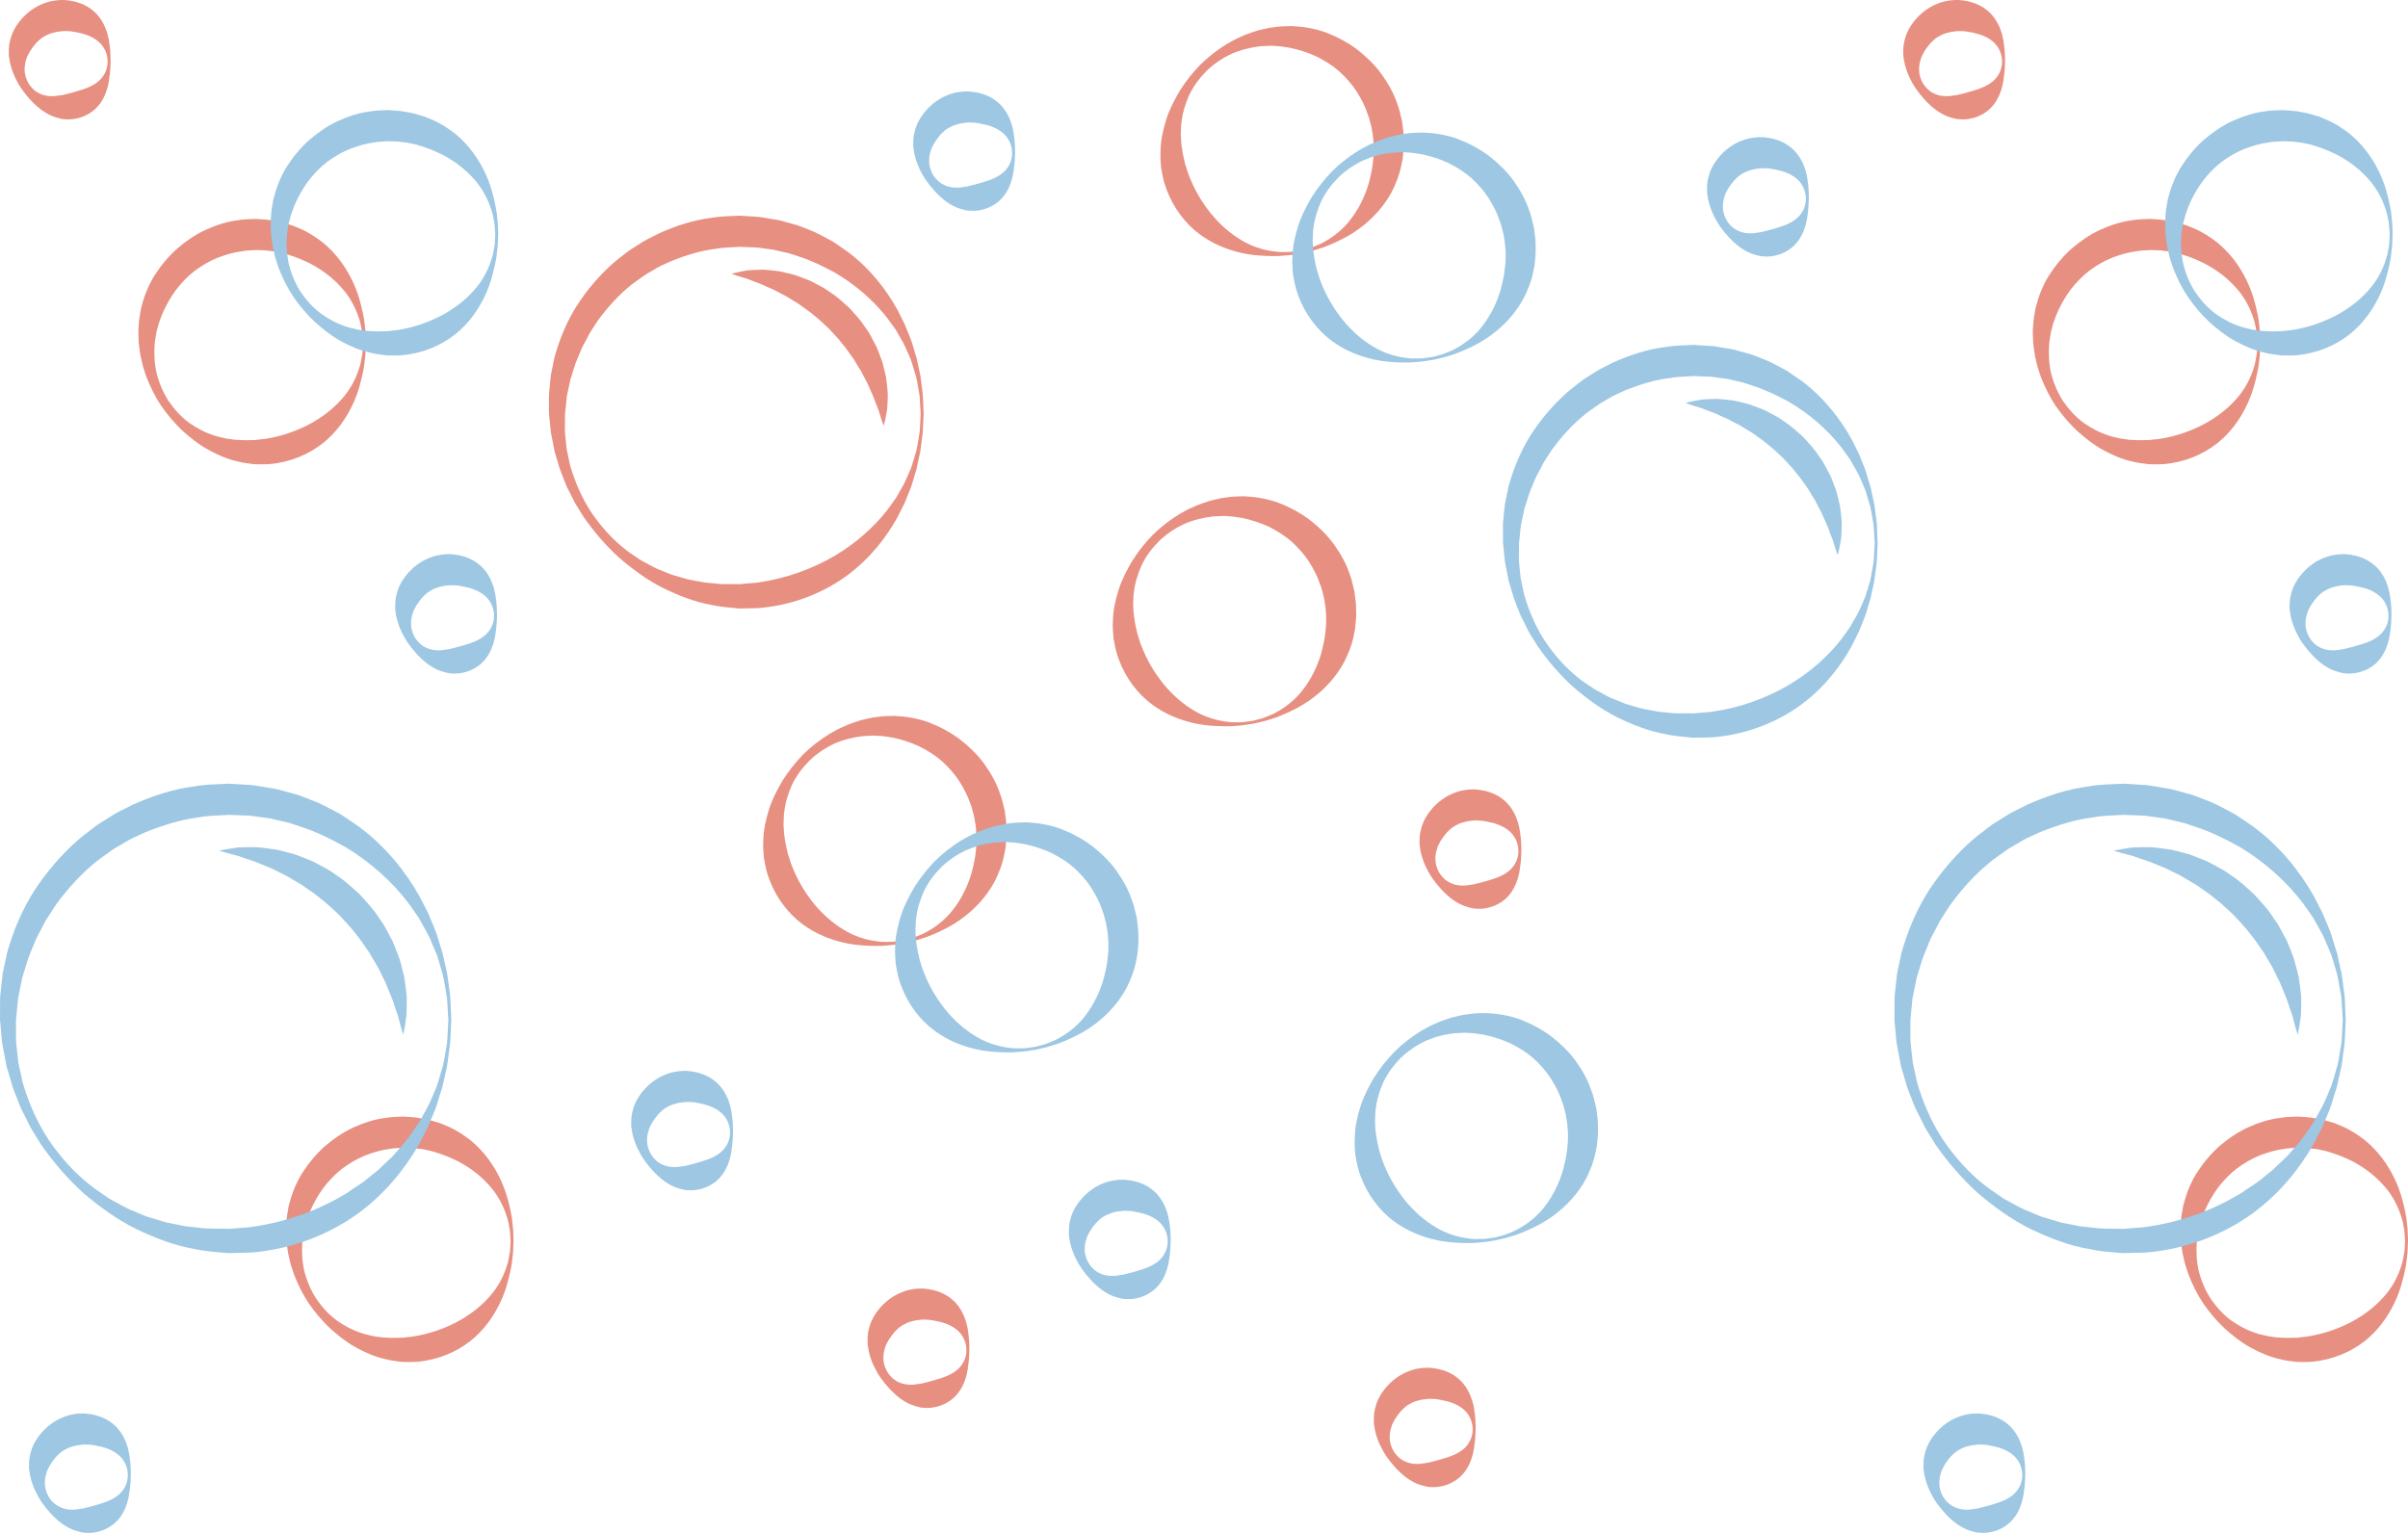 <?xml version="1.0" encoding="UTF-8" standalone="no"?><svg xmlns="http://www.w3.org/2000/svg" fill="#000000" height="315.79pt" version="1.1" viewBox="0 0 495.94 315.79" width="495.94pt">
 <g id="surface1">
  <g id="change1_1"><path d="m22.176 12.617s-0.02-0.222-0.059-0.64c-0.004-0.211-0.074-0.461-0.152-0.754-0.059-0.297-0.199-0.618-0.367-0.969-0.344-0.692-0.918-1.465-1.786-2.055-0.843-0.605-1.898-1.039-2.933-1.301-0.527-0.125-1.031-0.246-1.547-0.332-0.496-0.113-1.082-0.144-1.418-0.156-0.094-0.016-0.371-0.004-0.547-0.008l-0.305-0.004h-0.152c-0.148-0.004 0.184 0.008 0.145 0.008h-0.012l-0.023 0.004-0.051 0.008c-0.27 0.031-0.547 0.019-0.813 0.086-0.551 0.051-1.086 0.203-1.64 0.367-0.559 0.176-1.098 0.441-1.633 0.762-0.527 0.336-1.004 0.766-1.457 1.25-0.426 0.5-0.856 1.039-1.227 1.656-0.176 0.313-0.379 0.645-0.504 0.93-0.176 0.199-0.281 0.89-0.414 1.148-0.176 0.766-0.281 1.594-0.164 2.406 0.121 0.813 0.41 1.606 0.852 2.301 0.457 0.684 1.031 1.285 1.723 1.699 0.699 0.399 1.449 0.665 2.199 0.743 0.375 0.039 0.742 0.058 1.093 0.046 0.364-0.007 0.707-0.042 0.965-0.109 0.371-0.051 0.735-0.101 1.098-0.152l0.074-0.008 0.039-0.004h0.02c0.035 0-0.227-0.008-0.11-0.008l0.11-0.027 0.222-0.059c0.145-0.039 0.289-0.047 0.43-0.09 1.113-0.289 2.098-0.57 3.125-0.898 1.012-0.336 2.063-0.766 2.902-1.387 0.868-0.597 1.446-1.379 1.782-2.078 0.16-0.351 0.3-0.676 0.351-0.965 0.07-0.289 0.141-0.539 0.145-0.761 0.035-0.43 0.043-0.664 0.039-0.664zm0.601 0.016s-0.019 0.23-0.023 0.664c0 0.215-0.008 0.492-0.039 0.824-0.016 0.336-0.043 0.715-0.098 1.145-0.101 0.851-0.211 1.941-0.609 3.214-0.399 1.258-1.086 2.75-2.383 3.961-1.281 1.204-3.16 2.059-5.203 2.149-0.254 0.019-0.512 0-0.766-0.008l-0.386-0.027-0.192-0.016c0.106 0.004-0.172-0.004-0.152-0.004l-0.016-0.004-0.117-0.023c-0.418-0.098-0.746-0.16-1.363-0.36-1.125-0.339-1.965-0.863-2.832-1.464-1.676-1.246-2.984-2.739-4.141-4.356-1.105-1.652-2.016-3.531-2.457-5.711-0.066-0.66-0.199-0.898-0.188-1.609-0.027-0.637 0.027-1.192 0.082-1.77 0.191-1.137 0.527-2.277 1.105-3.301 1.152-2.035 2.902-3.738 4.977-4.785 1.035-0.508 2.136-0.887 3.246-1.031 0.554-0.098 1.105-0.105 1.652-0.125l0.359 0.004 0.153 0.016 0.301 0.031c0.222 0.023 0.347 0.023 0.648 0.07 0.578 0.098 1.211 0.215 1.664 0.383 0.492 0.148 0.965 0.32 1.406 0.551 0.895 0.414 1.653 1.016 2.297 1.625 1.27 1.289 1.961 2.777 2.356 4.047 0.39 1.285 0.503 2.383 0.601 3.238 0.051 0.434 0.07 0.812 0.082 1.141 0.028 0.328 0.028 0.605 0.028 0.832 0.003 0.445 0.007 0.683 0.007 0.683v0.016" fill="#e78f81"/></g>
  <g id="change1_2"><path d="m74.758 70.723s-0.035-0.539-0.106-1.555c-0.004-0.512-0.129-1.129-0.277-1.848-0.074-0.359-0.137-0.75-0.254-1.156-0.133-0.398-0.273-0.82-0.422-1.269-0.648-1.758-1.695-3.829-3.433-5.711-1.7-1.903-3.954-3.661-6.586-4.989-1.332-0.633-2.711-1.25-4.2-1.683-0.367-0.11-0.742-0.223-1.117-0.336-0.383-0.078-0.765-0.16-1.156-0.242-0.797-0.219-1.496-0.196-2.238-0.329-0.364-0.058-0.918-0.043-1.375-0.066l-0.719-0.023-0.363-0.008c-0.16-0.004 0.164 0 0.117 0.004h-0.039l-0.074 0.008-0.157 0.011c-0.832 0.071-1.679 0.051-2.515 0.231-1.692 0.187-3.36 0.707-5.016 1.336-1.652 0.648-3.215 1.593-4.711 2.679-1.469 1.133-2.773 2.508-3.937 4.024-1.118 1.551-2.078 3.246-2.84 5.074-0.34 0.926-0.719 1.871-0.918 2.793-0.297 0.828-0.387 2.156-0.559 3.055-0.156 2.043-0.066 4.136 0.395 6.175 0.512 2.02 1.328 3.973 2.465 5.719 1.168 1.719 2.57 3.262 4.203 4.473 1.656 1.168 3.437 2.094 5.281 2.66 0.445 0.184 0.934 0.242 1.387 0.367 0.465 0.102 0.91 0.246 1.379 0.285 0.457 0.067 0.918 0.125 1.371 0.192 0.449 0.054 0.871 0.027 1.297 0.062 0.769 0.078 1.839 0.004 2.797-0.008l0.179-0.003h0.137c0.043 0-0.211-0.012-0.082-0.008l0.32-0.043 0.637-0.078c0.422-0.055 0.844-0.055 1.254-0.145 3.297-0.547 6.258-1.617 8.879-3 2.601-1.402 4.855-3.16 6.55-5.074 1.739-1.895 2.786-3.969 3.426-5.735 0.149-0.449 0.285-0.874 0.418-1.273 0.117-0.402 0.176-0.789 0.246-1.148 0.141-0.715 0.266-1.332 0.266-1.856 0.059-1.027 0.09-1.578 0.09-1.578zm0.601 0.015s-0.023 0.551-0.07 1.582c-0.004 0.512-0.062 1.153-0.164 1.914-0.055 0.379-0.074 0.797-0.145 1.231-0.082 0.43-0.168 0.887-0.261 1.371-0.41 1.918-0.992 4.301-2.258 6.871-1.254 2.551-3.141 5.367-6.035 7.648-2.871 2.262-6.727 3.903-10.953 4.254-0.524 0.055-1.059 0.032-1.59 0.043l-0.805-0.004-0.402-0.003-0.172-0.004-0.047-0.004-0.09-0.012-0.183-0.02c-0.977-0.136-1.879-0.195-3.063-0.503-2.269-0.477-4.238-1.368-6.207-2.434-1.949-1.07-3.699-2.473-5.352-3.957-1.613-1.535-3.062-3.242-4.351-5.09-1.254-1.875-2.266-3.922-3.094-6.074-0.363-1.094-0.758-2.192-0.965-3.34-0.32-1.137-0.398-2.309-0.574-3.484-0.016-1.297-0.156-2.18-0.019-3.512 0.039-1.273 0.265-2.441 0.476-3.637 0.578-2.344 1.445-4.648 2.719-6.719 1.293-2.046 2.84-3.925 4.621-5.539 1.809-1.566 3.777-2.949 5.914-3.937 2.137-0.973 4.367-1.719 6.625-2 1.121-0.211 2.246-0.215 3.352-0.27l0.207-0.004 0.101-0.003h0.055l0.207 0.007 0.363 0.024 0.719 0.051c0.5 0.046 0.902 0.039 1.473 0.128 1.117 0.192 2.293 0.348 3.257 0.672 0.5 0.145 0.997 0.293 1.493 0.438 0.48 0.172 0.945 0.387 1.414 0.574 1.871 0.762 3.496 1.856 4.953 2.977 2.863 2.355 4.754 5.172 6 7.738 1.265 2.578 1.851 4.965 2.25 6.891 0.094 0.484 0.18 0.945 0.262 1.375 0.062 0.433 0.082 0.843 0.132 1.222 0.098 0.754 0.153 1.399 0.153 1.922 0.035 1.047 0.054 1.602 0.054 1.602v0.015" fill="#e78f81"/></g>
  <g id="change1_3"><path d="m105.17 255.65s-0.04-0.54-0.11-1.55c0-0.51-0.13-1.13-0.27-1.85-0.08-0.36-0.14-0.75-0.26-1.15-0.13-0.4-0.27-0.83-0.42-1.28-0.65-1.75-1.7-3.82-3.44-5.71-1.697-1.9-3.947-3.66-6.58-4.99-1.332-0.63-2.711-1.24-4.199-1.67-0.368-0.12-0.743-0.23-1.118-0.34-0.382-0.08-0.765-0.16-1.156-0.25-0.797-0.22-1.496-0.19-2.238-0.32-0.363-0.06-0.918-0.05-1.375-0.07l-0.719-0.02-0.363-0.01c-0.16-0.01 0.164 0 0.117 0l-0.039 0.01h-0.078l-0.152 0.01c-0.832 0.07-1.68 0.05-2.512 0.23-1.696 0.19-3.363 0.71-5.02 1.34-1.652 0.65-3.215 1.59-4.711 2.68-1.468 1.13-2.773 2.5-3.937 4.02-1.121 1.55-2.078 3.25-2.844 5.07-0.336 0.93-0.715 1.88-0.914 2.8-0.297 0.83-0.387 2.16-0.559 3.05-0.156 2.05-0.066 4.14 0.395 6.18 0.512 2.02 1.328 3.97 2.465 5.72 1.168 1.72 2.57 3.26 4.203 4.47 1.656 1.17 3.437 2.09 5.281 2.66 0.445 0.18 0.934 0.25 1.387 0.37 0.465 0.1 0.906 0.24 1.379 0.29 0.461 0.06 0.914 0.12 1.371 0.18 0.449 0.06 0.871 0.03 1.297 0.07 0.769 0.07 1.84 0 2.797-0.01l0.183-0.01h0.133-0.082l0.32-0.04 0.637-0.08c0.422-0.06 0.844-0.06 1.254-0.15 3.297-0.55 6.258-1.61 8.879-3 2.601-1.4 4.855-3.16 6.548-5.07 1.74-1.9 2.79-3.97 3.43-5.74 0.15-0.44 0.28-0.87 0.42-1.27 0.11-0.4 0.17-0.79 0.24-1.15 0.14-0.71 0.27-1.33 0.27-1.85 0.06-1.03 0.09-1.58 0.09-1.58zm0.6 0.02s-0.02 0.55-0.07 1.58c0 0.51-0.06 1.15-0.16 1.92-0.06 0.37-0.08 0.79-0.15 1.22-0.08 0.43-0.17 0.89-0.26 1.38-0.41 1.91-0.99 4.3-2.26 6.87-1.25 2.55-3.14 5.36-6.03 7.65-2.875 2.26-6.731 3.9-10.953 4.25-0.528 0.06-1.063 0.03-1.594 0.05l-0.805-0.01-0.398-0.01h-0.176-0.047l-0.09-0.02-0.179-0.01c-0.985-0.14-1.883-0.2-3.067-0.51-2.269-0.48-4.242-1.37-6.207-2.43-1.949-1.07-3.699-2.48-5.351-3.96-1.618-1.53-3.063-3.24-4.352-5.09-1.254-1.87-2.266-3.92-3.094-6.07-0.363-1.09-0.757-2.19-0.965-3.34-0.32-1.14-0.398-2.31-0.574-3.49-0.015-1.29-0.156-2.17-0.019-3.51 0.043-1.27 0.265-2.44 0.476-3.64 0.578-2.34 1.446-4.64 2.719-6.71 1.293-2.05 2.84-3.93 4.621-5.54 1.809-1.57 3.777-2.95 5.914-3.94 2.137-0.97 4.367-1.72 6.625-2 1.121-0.21 2.246-0.22 3.352-0.27h0.207 0.101l0.051-0.01 0.211 0.01 0.359 0.02 0.723 0.05c0.5 0.05 0.902 0.04 1.473 0.13 1.117 0.19 2.293 0.35 3.258 0.67 0.5 0.15 0.996 0.3 1.488 0.44 0.484 0.18 0.949 0.39 1.418 0.58 1.871 0.76 3.496 1.86 4.953 2.98 2.863 2.35 4.752 5.16 6.002 7.73 1.26 2.58 1.85 4.97 2.25 6.89 0.09 0.49 0.18 0.95 0.26 1.38 0.06 0.43 0.08 0.84 0.13 1.22 0.1 0.76 0.15 1.4 0.15 1.92 0.04 1.05 0.06 1.6 0.06 1.6v0.02" fill="#e78f81"/></g>
  <g id="change2_1"><path d="m92.34 210.15s-0.063-1.1-0.188-3.18c-0.043-0.52-0.035-1.1-0.14-1.73-0.11-0.63-0.231-1.31-0.356-2.06-0.14-0.73-0.246-1.54-0.457-2.37-0.242-0.83-0.5-1.71-0.773-2.63-0.141-0.47-0.285-0.94-0.434-1.43-0.195-0.46-0.398-0.95-0.601-1.44-0.446-0.97-0.809-2.02-1.368-3.03-0.562-1.01-1.144-2.06-1.746-3.15-0.695-1.04-1.457-2.08-2.215-3.16-3.21-4.2-7.605-8.3-13.05-11.54-2.778-1.54-5.707-3.03-8.922-4.07-0.801-0.27-1.606-0.54-2.418-0.81-0.832-0.2-1.676-0.4-2.52-0.6l-1.273-0.3c-0.422-0.1-0.84-0.12-1.262-0.19-0.84-0.11-1.687-0.23-2.535-0.35-0.402-0.08-0.906-0.08-1.387-0.11l-1.453-0.05-1.461-0.06-0.734-0.03c-0.176-0.01 0.133 0 0.07 0h-0.086l-0.172 0.02-0.339 0.02c-1.829 0.13-3.692 0.1-5.532 0.48-3.726 0.44-7.398 1.61-11.011 3.05-0.887 0.41-1.774 0.82-2.668 1.23-0.887 0.42-1.711 0.98-2.575 1.46l-1.289 0.75-1.218 0.87c-0.805 0.6-1.653 1.14-2.434 1.78-3.141 2.55-5.906 5.6-8.344 8.95l-1.687 2.62c-0.297 0.43-0.547 0.88-0.773 1.35l-0.719 1.39-0.738 1.39c-0.23 0.48-0.406 0.97-0.613 1.46-0.379 0.97-0.832 1.93-1.168 2.93l-0.938 3.05-0.234 0.76-0.152 0.76-0.309 1.53-0.32 1.55c-0.125 0.5-0.125 1.1-0.195 1.64l-0.32 3.34 0.02 3.15c-0.039 1.09 0.094 2.16 0.219 3.23l0.188 1.62 0.094 0.81 0.172 0.79 0.695 3.18c1.219 4.16 2.961 8.18 5.332 11.78 2.426 3.56 5.293 6.79 8.613 9.39 0.817 0.66 1.711 1.22 2.555 1.83 0.426 0.3 0.848 0.61 1.285 0.89l1.367 0.74c0.918 0.48 1.789 1.03 2.727 1.44 0.941 0.4 1.879 0.79 2.812 1.18l0.696 0.3 0.726 0.22 1.438 0.43c0.961 0.28 1.886 0.63 2.871 0.78 0.961 0.2 1.922 0.39 2.879 0.58 0.949 0.18 1.886 0.19 2.812 0.32 1.778 0.29 3.867 0.19 5.817 0.24l0.367 0.01 0.187 0.01h0.09c0.059 0-0.18-0.01-0.039-0.01l0.695-0.05 1.379-0.11c0.914-0.1 1.828-0.09 2.719-0.26 7.168-1.02 13.637-3.47 19.086-6.74 0.676-0.41 1.313-0.88 1.965-1.31 0.637-0.44 1.32-0.82 1.918-1.3 0.597-0.48 1.187-0.95 1.769-1.42 0.575-0.48 1.196-0.91 1.696-1.44 0.531-0.51 1.054-1.01 1.57-1.5 0.52-0.5 1.055-0.97 1.488-1.52 0.891-1.07 1.852-2.06 2.625-3.13 0.754-1.09 1.516-2.13 2.211-3.17 0.602-1.09 1.184-2.14 1.742-3.15 0.559-1.01 0.926-2.07 1.368-3.04 0.207-0.49 0.406-0.97 0.597-1.44 0.149-0.49 0.293-0.96 0.434-1.43 0.269-0.93 0.527-1.8 0.769-2.63 0.211-0.83 0.313-1.63 0.446-2.37 0.129-0.74 0.246-1.43 0.351-2.05 0.106-0.63 0.094-1.23 0.137-1.75 0.113-2.09 0.172-3.2 0.172-3.2zm0.601 0.02s-0.054 1.12-0.152 3.21c-0.039 0.52-0.019 1.1-0.101 1.74-0.086 0.65-0.18 1.35-0.286 2.11-0.117 0.76-0.179 1.59-0.343 2.45-0.192 0.86-0.399 1.77-0.614 2.74-0.105 0.48-0.215 0.97-0.328 1.49-0.156 0.49-0.32 1-0.488 1.52-0.344 1.04-0.606 2.17-1.063 3.28-0.461 1.11-0.945 2.27-1.445 3.47-0.566 1.16-1.215 2.35-1.859 3.6-2.766 4.85-6.801 10.01-12.512 14.2-5.699 4.13-13.066 7.17-21.164 7.98-1.004 0.13-2.031 0.08-3.055 0.13l-1.547 0.04-0.773 0.02-0.223-0.01h-0.09l-0.183-0.02-0.367-0.02c-1.977-0.2-3.895-0.27-6.082-0.76-4.305-0.72-8.282-2.27-12.204-4.15-3.902-1.92-7.464-4.51-10.828-7.35-3.273-2.97-6.191-6.34-8.757-10.02-0.59-0.96-1.18-1.91-1.77-2.87-0.312-0.47-0.57-0.97-0.812-1.48l-0.75-1.52-0.769-1.51c-0.242-0.51-0.426-1.05-0.637-1.58-0.402-1.06-0.863-2.11-1.211-3.19l-0.965-3.29-0.238-0.83-0.16-0.84-0.316-1.69c-0.223-1.13-0.469-2.26-0.531-3.41l-0.316-3.54 0.016-3.35c0.023-0.57-0.031-1.1 0.047-1.7l0.188-1.76 0.293-2.66 0.176-0.86 0.73-3.43c1.258-4.49 3.086-8.84 5.582-12.78 2.547-3.89 5.571-7.44 9.02-10.47 0.859-0.76 1.793-1.42 2.683-2.13 0.454-0.34 0.899-0.7 1.36-1.04l1.441-0.9c0.969-0.59 1.899-1.24 2.899-1.76 1.007-0.5 2.011-1 3.011-1.5 4.082-1.81 8.325-3.2 12.614-3.73 2.125-0.41 4.265-0.41 6.367-0.52l0.394-0.02 0.293-0.01s0.371 0.01 0.258 0.01l0.734 0.04 1.461 0.09 1.45 0.09c0.484 0.03 0.945 0.04 1.488 0.14 1.047 0.17 2.086 0.34 3.117 0.51 0.508 0.09 1.035 0.15 1.524 0.28 0.484 0.13 0.964 0.27 1.445 0.39 0.961 0.27 1.914 0.53 2.855 0.79 0.926 0.33 1.821 0.71 2.719 1.05 1.82 0.63 3.461 1.59 5.102 2.44 0.839 0.39 1.578 0.94 2.332 1.44 0.75 0.51 1.492 1.01 2.226 1.51 5.703 4.22 9.719 9.41 12.485 14.27 0.644 1.25 1.293 2.44 1.859 3.61 0.5 1.2 0.98 2.36 1.445 3.47 0.457 1.11 0.719 2.24 1.063 3.28 0.164 0.52 0.328 1.03 0.484 1.53 0.113 0.51 0.223 1.01 0.324 1.49 0.215 0.97 0.418 1.88 0.61 2.74 0.16 0.86 0.222 1.69 0.336 2.44 0.101 0.76 0.195 1.46 0.281 2.1 0.074 0.65 0.059 1.24 0.094 1.77 0.09 2.1 0.136 3.22 0.136 3.22v0.02" fill="#9dc7e2"/></g>
  <g id="change2_2"><path d="m102 48.305s-0.03-0.543-0.1-1.555c-0.01-0.512-0.13-1.129-0.28-1.848-0.07-0.363-0.14-0.75-0.26-1.156-0.13-0.398-0.27-0.82-0.42-1.269-0.64-1.758-1.694-3.829-3.432-5.711-1.699-1.903-3.953-3.661-6.582-4.989-1.332-0.632-2.711-1.25-4.199-1.683-0.372-0.11-0.743-0.223-1.118-0.336-0.382-0.082-0.769-0.16-1.156-0.242-0.797-0.219-1.496-0.196-2.242-0.332-0.363-0.055-0.918-0.039-1.371-0.063l-0.723-0.023-0.359-0.012c-0.16 0 0.164 0.004 0.117 0.008h-0.039l-0.078 0.008-0.156 0.011c-0.829 0.071-1.676 0.051-2.512 0.227-1.692 0.191-3.36 0.711-5.016 1.34-1.656 0.648-3.219 1.59-4.715 2.679-1.464 1.133-2.769 2.504-3.933 4.024-1.121 1.547-2.082 3.246-2.844 5.074-0.336 0.926-0.715 1.871-0.914 2.793-0.301 0.828-0.387 2.156-0.559 3.055-0.156 2.043-0.07 4.136 0.395 6.175 0.512 2.02 1.328 3.973 2.461 5.719 1.168 1.715 2.574 3.262 4.207 4.469 1.656 1.172 3.433 2.098 5.281 2.664 0.442 0.18 0.93 0.242 1.387 0.367 0.461 0.102 0.906 0.246 1.375 0.285 0.461 0.063 0.918 0.125 1.375 0.188 0.449 0.058 0.871 0.031 1.293 0.066 0.773 0.078 1.844 0.004 2.797-0.011h0.273l0.047-0.004c0.043 0.004-0.211-0.008-0.086-0.004l0.32-0.043 0.641-0.078c0.422-0.055 0.844-0.059 1.254-0.145 3.297-0.547 6.254-1.617 8.875-3 2.605-1.402 4.859-3.16 6.551-5.074 1.738-1.895 2.785-3.969 3.425-5.734 0.15-0.45 0.29-0.875 0.42-1.274 0.12-0.402 0.18-0.789 0.25-1.148 0.14-0.715 0.26-1.332 0.26-1.856 0.06-1.027 0.09-1.578 0.09-1.578zm0.61 0.015s-0.03 0.551-0.07 1.578c-0.01 0.516-0.07 1.157-0.17 1.918-0.05 0.379-0.08 0.797-0.14 1.231-0.09 0.43-0.18 0.887-0.27 1.367-0.41 1.922-0.99 4.305-2.253 6.875-1.254 2.547-3.145 5.367-6.035 7.645-2.871 2.265-6.731 3.902-10.953 4.254-0.524 0.058-1.059 0.035-1.59 0.046l-0.805-0.004-0.402-0.003-0.176-0.004-0.043-0.008-0.094-0.008-0.179-0.023c-0.981-0.133-1.883-0.192-3.067-0.504-2.269-0.473-4.238-1.368-6.207-2.43-1.949-1.07-3.695-2.473-5.347-3.957-1.618-1.535-3.063-3.242-4.352-5.09-1.258-1.875-2.266-3.922-3.094-6.074-0.363-1.094-0.758-2.191-0.965-3.344-0.32-1.133-0.402-2.305-0.574-3.48-0.015-1.297-0.16-2.18-0.023-3.516 0.043-1.269 0.269-2.441 0.48-3.633 0.578-2.344 1.446-4.648 2.715-6.718 1.293-2.047 2.844-3.926 4.621-5.54 1.813-1.566 3.778-2.949 5.918-3.937 2.137-0.973 4.367-1.719 6.625-2 1.117-0.211 2.242-0.215 3.348-0.27l0.207-0.003 0.105-0.004h0.051l0.211 0.004 0.359 0.027 0.719 0.051c0.5 0.046 0.902 0.039 1.477 0.129 1.113 0.191 2.289 0.343 3.258 0.671 0.5 0.145 0.996 0.293 1.488 0.438 0.484 0.172 0.949 0.383 1.414 0.574 1.871 0.758 3.5 1.856 4.957 2.977 2.863 2.355 4.754 5.172 6 7.734 1.266 2.582 1.846 4.969 2.246 6.895 0.09 0.484 0.18 0.945 0.26 1.375 0.07 0.433 0.09 0.843 0.14 1.222 0.09 0.754 0.15 1.399 0.15 1.922 0.04 1.043 0.06 1.602 0.06 1.602v0.015" fill="#9dc7e2"/></g>
  <g id="change2_3"><path d="m26.34 303.81s-0.02-0.22-0.059-0.64c-0.004-0.21-0.078-0.46-0.152-0.75-0.059-0.3-0.203-0.62-0.367-0.97-0.344-0.69-0.918-1.47-1.789-2.06-0.844-0.6-1.895-1.04-2.93-1.3-0.527-0.12-1.035-0.24-1.547-0.33-0.5-0.12-1.082-0.15-1.418-0.16-0.094-0.01-0.371 0-0.547-0.01h-0.457c-0.152 0 0.184 0.01 0.145 0.01h-0.012-0.027l-0.051 0.01c-0.266 0.03-0.543 0.02-0.809 0.09-0.55 0.05-1.086 0.2-1.644 0.36-0.555 0.18-1.094 0.45-1.629 0.76-0.527 0.34-1.004 0.77-1.457 1.26-0.426 0.49-0.856 1.03-1.231 1.65-0.175 0.32-0.375 0.65-0.5 0.93-0.176 0.24-0.281 0.81-0.414 1.23 0.004-0.16-0.004-0.03-0.004-0.06l-0.004 0.02-0.004 0.03-0.016 0.07-0.027 0.15-0.059 0.29c-0.051 0.2-0.066 0.4-0.082 0.61-0.043 0.4-0.008 0.8 0.031 1.22 0.121 0.81 0.41 1.6 0.852 2.3 0.453 0.68 1.031 1.28 1.722 1.69 0.696 0.4 1.45 0.67 2.2 0.75 0.375 0.04 0.738 0.06 1.093 0.05 0.364-0.01 0.704-0.05 0.965-0.11 0.367-0.05 0.735-0.11 1.098-0.16l0.074-0.01h0.039 0.02c0.035 0-0.231-0.01-0.114 0l0.114-0.03 0.218-0.06c0.149-0.04 0.293-0.05 0.43-0.09 1.117-0.29 2.102-0.57 3.129-0.9 1.012-0.34 2.063-0.76 2.902-1.38 0.868-0.61 1.442-1.39 1.778-2.08 0.164-0.36 0.301-0.68 0.355-0.97 0.071-0.29 0.141-0.54 0.141-0.76 0.039-0.43 0.043-0.66 0.043-0.66zm0.601 0.02s-0.019 0.23-0.027 0.66c0.004 0.21-0.004 0.49-0.035 0.82-0.02 0.34-0.043 0.72-0.098 1.15-0.105 0.85-0.215 1.94-0.609 3.22-0.399 1.25-1.086 2.74-2.383 3.95-1.281 1.21-3.16 2.06-5.203 2.15-0.254 0.02-0.512 0-0.77-0.01l-0.382-0.02-0.196-0.02h-0.148l-0.02-0.01-0.035-0.01-0.078-0.01c-0.418-0.1-0.746-0.16-1.363-0.36-1.125-0.34-1.965-0.86-2.832-1.46-1.676-1.25-2.985-2.74-4.141-4.36-0.562-0.82-1.043-1.71-1.48-2.65-0.195-0.48-0.414-0.97-0.559-1.48-0.09-0.26-0.184-0.51-0.234-0.78l-0.141-0.59-0.035-0.16-0.004-0.02c0-0.05-0.008 0.06-0.004-0.11-0.07-0.5-0.195-0.86-0.191-1.53-0.024-0.63 0.031-1.19 0.086-1.77 0.191-1.13 0.527-2.28 1.105-3.3 1.152-2.03 2.902-3.74 4.973-4.78 1.039-0.51 2.14-0.89 3.25-1.04 0.554-0.1 1.105-0.1 1.648-0.12l0.363 0.01 0.153 0.01 0.301 0.03c0.222 0.03 0.347 0.03 0.648 0.07 0.578 0.1 1.207 0.22 1.664 0.38 0.492 0.15 0.965 0.32 1.402 0.56 0.899 0.41 1.653 1.01 2.301 1.62 1.27 1.29 1.961 2.77 2.352 4.05 0.394 1.28 0.504 2.38 0.605 3.24 0.047 0.43 0.071 0.8 0.082 1.14 0.024 0.32 0.028 0.6 0.028 0.82 0.004 0.45 0.007 0.69 0.007 0.69v0.02" fill="#9dc7e2"/></g>
  <g id="change2_4"><path d="m101.76 126.78s-0.02-0.22-0.06-0.64c0-0.21-0.08-0.46-0.15-0.75-0.06-0.3-0.21-0.62-0.37-0.97-0.34-0.69-0.92-1.47-1.785-2.06-0.848-0.6-1.899-1.04-2.934-1.3-0.527-0.12-1.035-0.24-1.547-0.33-0.5-0.12-1.082-0.14-1.418-0.16-0.094-0.01-0.371 0-0.547 0l-0.304-0.01h-0.153c-0.148 0 0.184 0.01 0.145 0.01h-0.012-0.027l-0.051 0.01c-0.266 0.03-0.543 0.02-0.809 0.08-0.55 0.06-1.086 0.21-1.644 0.38-0.555 0.17-1.094 0.44-1.629 0.76-0.527 0.33-1.004 0.76-1.457 1.25-0.426 0.5-0.856 1.04-1.231 1.65-0.175 0.32-0.375 0.65-0.5 0.93-0.175 0.2-0.285 0.89-0.414 1.15-0.175 0.77-0.281 1.59-0.164 2.41 0.121 0.81 0.41 1.6 0.852 2.3 0.453 0.68 1.031 1.28 1.722 1.7 0.7 0.4 1.45 0.66 2.2 0.74 0.375 0.04 0.742 0.06 1.093 0.05 0.364-0.01 0.707-0.05 0.965-0.11 0.371-0.05 0.735-0.1 1.098-0.16h0.074l0.039-0.01h0.02-0.11l0.11-0.04 0.218-0.05c0.149-0.04 0.293-0.05 0.43-0.09 1.117-0.29 2.102-0.57 3.129-0.9 1.012-0.33 2.063-0.76 2.902-1.39 0.869-0.59 1.449-1.38 1.779-2.07 0.16-0.36 0.3-0.68 0.35-0.97 0.07-0.29 0.14-0.54 0.15-0.76 0.03-0.43 0.04-0.66 0.04-0.66zm0.6 0.02s-0.02 0.23-0.02 0.66c0 0.22-0.01 0.49-0.04 0.83-0.02 0.33-0.05 0.71-0.1 1.14-0.1 0.85-0.22 1.94-0.61 3.21-0.4 1.26-1.09 2.75-2.383 3.97-1.281 1.2-3.16 2.05-5.203 2.14-0.254 0.02-0.512 0-0.77 0l-0.382-0.03-0.196-0.02c0.11 0.01-0.168 0-0.148 0h-0.02l-0.035-0.01-0.078-0.02c-0.418-0.1-0.746-0.16-1.363-0.36-1.125-0.34-1.965-0.86-2.832-1.46-1.676-1.25-2.985-2.74-4.141-4.36-1.109-1.65-2.016-3.53-2.461-5.71-0.062-0.66-0.195-0.9-0.183-1.61-0.028-0.63 0.027-1.19 0.082-1.77 0.187-1.13 0.527-2.28 1.105-3.3 1.152-2.03 2.902-3.74 4.973-4.78 1.039-0.51 2.14-0.89 3.25-1.03 0.554-0.1 1.105-0.11 1.652-0.13h0.359l0.153 0.02 0.301 0.03c0.222 0.02 0.347 0.02 0.648 0.07 0.578 0.1 1.211 0.22 1.664 0.38 0.492 0.15 0.965 0.32 1.402 0.55 0.899 0.42 1.657 1.02 2.301 1.63 1.265 1.28 1.965 2.78 2.355 4.05 0.39 1.28 0.5 2.38 0.6 3.23 0.05 0.44 0.07 0.82 0.08 1.15 0.03 0.32 0.03 0.6 0.03 0.83 0.01 0.44 0.01 0.68 0.01 0.68v0.02" fill="#9dc7e2"/></g>
  <g id="change2_5"><path d="m45.141 175.24s0.234-0.04 0.675-0.13c0.442-0.07 1.09-0.22 1.911-0.33 0.41-0.06 0.863-0.13 1.359-0.2 0.508-0.03 1.059-0.03 1.656-0.04 0.598-0.02 1.238 0 1.922 0 0.688-0.01 1.359 0.13 2.098 0.2 0.73 0.08 1.492 0.19 2.285 0.31 0.773 0.2 1.57 0.4 2.394 0.61 0.411 0.11 0.829 0.23 1.25 0.34 0.418 0.13 0.821 0.31 1.243 0.46 0.839 0.32 1.683 0.68 2.55 1.03 0.832 0.43 1.664 0.89 2.512 1.35 0.867 0.44 1.656 1.01 2.461 1.58 1.668 1.07 3.109 2.47 4.609 3.81 1.336 1.5 2.743 2.93 3.809 4.61 0.574 0.8 1.152 1.59 1.582 2.46 0.465 0.84 0.926 1.68 1.352 2.5 0.351 0.88 0.714 1.72 1.031 2.56 0.152 0.42 0.328 0.82 0.461 1.24 0.117 0.42 0.23 0.84 0.344 1.25 0.207 0.83 0.41 1.62 0.609 2.4 0.105 0.79 0.211 1.55 0.312 2.28 0.067 0.74 0.211 1.42 0.2 2.09-0.004 0.67-0.004 1.3-0.008 1.9-0.016 0.59-0.012 1.14-0.043 1.64-0.07 0.51-0.137 0.98-0.199 1.4-0.11 0.83-0.254 1.49-0.325 1.92-0.093 0.44-0.14 0.67-0.14 0.67s-0.071-0.23-0.207-0.66c-0.117-0.43-0.324-1.06-0.516-1.85-0.105-0.39-0.219-0.83-0.34-1.3-0.179-0.46-0.34-0.96-0.523-1.49-0.172-0.53-0.356-1.08-0.551-1.67-0.176-0.59-0.476-1.18-0.723-1.81-0.25-0.62-0.507-1.26-0.777-1.92-0.32-0.65-0.652-1.31-0.992-1.99-0.16-0.34-0.328-0.68-0.492-1.03-0.18-0.34-0.399-0.67-0.594-1.01-0.418-0.67-0.797-1.37-1.203-2.07-0.965-1.32-1.813-2.76-2.926-4.04-1.008-1.36-2.23-2.57-3.379-3.84-1.273-1.15-2.476-2.38-3.84-3.38-1.281-1.12-2.722-1.97-4.035-2.93-0.703-0.41-1.402-0.79-2.078-1.21-0.34-0.2-0.668-0.41-1.012-0.59-0.343-0.17-0.687-0.33-1.027-0.5-0.68-0.34-1.344-0.67-1.981-0.99-0.667-0.27-1.312-0.53-1.929-0.78-0.621-0.24-1.223-0.54-1.797-0.71-0.582-0.2-1.133-0.38-1.649-0.55-0.523-0.19-1.019-0.35-1.484-0.52-0.484-0.13-0.93-0.24-1.332-0.35-0.805-0.19-1.434-0.39-1.863-0.51-0.43-0.13-0.66-0.21-0.66-0.21" fill="#9dc7e2"/></g>
  <g id="change1_4"><path d="m199.04 278.07s-0.02-0.22-0.06-0.64c0-0.21-0.07-0.46-0.15-0.75-0.06-0.3-0.2-0.62-0.37-0.97-0.34-0.69-0.91-1.47-1.78-2.06-0.85-0.6-1.9-1.04-2.94-1.3-0.52-0.12-1.03-0.24-1.54-0.33-0.5-0.11-1.08-0.14-1.42-0.16-0.09-0.01-0.37 0-0.55 0h-0.45c0.06 0-0.18-0.01 0.14 0h-0.01-0.03l-0.05 0.01c-0.26 0.04-0.54 0.02-0.81 0.09-0.55 0.05-1.08 0.2-1.64 0.36-0.56 0.18-1.09 0.45-1.63 0.77-0.53 0.33-1 0.77-1.46 1.25-0.42 0.5-0.85 1.04-1.23 1.65-0.17 0.31-0.37 0.65-0.5 0.93-0.17 0.24-0.28 0.81-0.41 1.24 0-0.16-0.01-0.04-0.01-0.07v0.02 0.03l-0.02 0.08-0.03 0.14-0.06 0.3c-0.05 0.2-0.06 0.39-0.08 0.6-0.04 0.4 0 0.81 0.03 1.22 0.13 0.81 0.41 1.6 0.86 2.3 0.45 0.68 1.03 1.28 1.72 1.7 0.69 0.4 1.44 0.66 2.2 0.74 0.37 0.04 0.74 0.06 1.09 0.05 0.36-0.01 0.7-0.05 0.96-0.11 0.37-0.05 0.74-0.11 1.1-0.15l0.08-0.01 0.04-0.01h0.02c0.03 0-0.23-0.01-0.12-0.01l0.12-0.02 0.22-0.06c0.14-0.04 0.29-0.04 0.43-0.09 1.11-0.29 2.09-0.57 3.12-0.9 1.01-0.34 2.07-0.76 2.91-1.39 0.86-0.59 1.44-1.38 1.77-2.07 0.17-0.36 0.3-0.68 0.36-0.97 0.07-0.28 0.14-0.54 0.14-0.76 0.04-0.43 0.04-0.66 0.04-0.66zm0.6 0.02s-0.02 0.23-0.02 0.66c0 0.21-0.01 0.49-0.04 0.82-0.02 0.34-0.04 0.72-0.1 1.15-0.1 0.85-0.21 1.94-0.6 3.22-0.4 1.25-1.09 2.74-2.39 3.95-1.28 1.21-3.16 2.06-5.2 2.16-0.26 0.01-0.52-0.01-0.77-0.01l-0.39-0.03-0.19-0.01c0.11 0-0.17-0.01-0.15-0.01l-0.06-0.01-0.07-0.02c-0.42-0.1-0.75-0.16-1.37-0.36-1.12-0.33-1.96-0.86-2.83-1.46-1.67-1.25-2.98-2.74-4.14-4.36-0.56-0.82-1.04-1.71-1.48-2.65-0.2-0.48-0.41-0.97-0.56-1.48-0.08-0.26-0.18-0.51-0.23-0.78l-0.09-0.39-0.05-0.21-0.02-0.09-0.01-0.06-0.01-0.02c0-0.05-0.01 0.06 0-0.11-0.07-0.49-0.2-0.86-0.19-1.53-0.03-0.64 0.03-1.19 0.08-1.77 0.19-1.13 0.53-2.28 1.11-3.3 1.15-2.03 2.9-3.74 4.97-4.78 1.04-0.51 2.14-0.89 3.25-1.04 0.55-0.09 1.11-0.1 1.65-0.12l0.36 0.01 0.15 0.01 0.3 0.03c0.23 0.03 0.35 0.03 0.65 0.07 0.58 0.1 1.21 0.22 1.67 0.38 0.49 0.15 0.96 0.32 1.4 0.56 0.9 0.41 1.66 1.01 2.3 1.62 1.27 1.29 1.96 2.78 2.35 4.05 0.4 1.28 0.51 2.38 0.6 3.24 0.05 0.43 0.08 0.81 0.09 1.14 0.02 0.33 0.03 0.6 0.03 0.83v0.68 0.02" fill="#e78f81"/></g>
  <g id="change1_5"><path d="m312.73 175.25s-0.02-0.23-0.06-0.64c0-0.22-0.08-0.47-0.15-0.76-0.06-0.3-0.2-0.62-0.37-0.97-0.34-0.69-0.92-1.47-1.79-2.06-0.84-0.6-1.89-1.03-2.93-1.3-0.52-0.12-1.03-0.24-1.54-0.33-0.5-0.11-1.09-0.14-1.42-0.15-0.09-0.02-0.37-0.01-0.55-0.01h-0.3l-0.16-0.01c-0.15 0 0.19 0.01 0.15 0.01h-0.01l-0.03 0.01h-0.05c-0.27 0.04-0.54 0.02-0.81 0.09-0.55 0.05-1.09 0.21-1.64 0.37-0.56 0.17-1.1 0.44-1.63 0.76-0.53 0.33-1.01 0.76-1.46 1.25-0.43 0.5-0.86 1.04-1.23 1.65-0.18 0.32-0.37 0.65-0.5 0.93-0.18 0.24-0.28 0.81-0.41 1.24 0-0.16 0-0.04-0.01-0.07v0.02l-0.01 0.04-0.01 0.07-0.03 0.14-0.06 0.3c-0.05 0.2-0.06 0.4-0.08 0.6-0.04 0.41 0 0.81 0.03 1.22 0.12 0.81 0.41 1.6 0.85 2.3 0.46 0.68 1.03 1.28 1.73 1.7 0.69 0.4 1.44 0.66 2.2 0.74 0.37 0.04 0.74 0.06 1.09 0.05 0.36-0.01 0.7-0.05 0.96-0.11 0.37-0.05 0.74-0.1 1.1-0.15l0.08-0.01 0.03-0.01h0.02-0.11l0.11-0.03 0.22-0.06c0.15-0.03 0.3-0.05 0.43-0.09 1.12-0.28 2.1-0.57 3.13-0.9 1.01-0.33 2.06-0.76 2.9-1.38 0.87-0.6 1.45-1.38 1.78-2.08 0.17-0.35 0.3-0.68 0.36-0.97 0.07-0.28 0.14-0.54 0.14-0.76 0.04-0.43 0.04-0.66 0.04-0.66zm0.6 0.01s-0.02 0.23-0.02 0.67c0 0.21-0.01 0.48-0.04 0.82-0.02 0.34-0.04 0.71-0.1 1.14-0.1 0.85-0.21 1.94-0.61 3.22-0.4 1.25-1.08 2.75-2.38 3.96-1.28 1.2-3.16 2.05-5.21 2.15-0.25 0.01-0.51-0.01-0.76-0.01l-0.39-0.03-0.19-0.02c0.1 0.01-0.17 0-0.15 0h-0.02l-0.03-0.01-0.08-0.02c-0.42-0.09-0.75-0.16-1.37-0.36-1.12-0.34-1.96-0.86-2.83-1.46-1.68-1.25-2.98-2.74-4.14-4.36-0.56-0.82-1.04-1.71-1.48-2.65-0.19-0.48-0.41-0.97-0.56-1.48-0.09-0.25-0.18-0.51-0.23-0.77l-0.1-0.4-0.08-0.36v-0.02c0-0.05-0.01 0.07-0.01-0.11-0.07-0.5-0.19-0.86-0.19-1.53-0.02-0.63 0.03-1.19 0.09-1.77 0.19-1.13 0.53-2.27 1.1-3.3 1.16-2.03 2.91-3.74 4.98-4.78 1.04-0.51 2.13-0.89 3.25-1.03 0.55-0.1 1.1-0.11 1.65-0.13l0.36 0.01 0.15 0.01 0.3 0.03c0.22 0.03 0.35 0.03 0.65 0.08 0.58 0.09 1.21 0.21 1.66 0.37 0.5 0.15 0.97 0.33 1.41 0.56 0.9 0.41 1.65 1.01 2.3 1.62 1.27 1.29 1.96 2.78 2.35 4.05 0.39 1.29 0.5 2.38 0.6 3.24 0.06 0.43 0.08 0.81 0.09 1.14 0.02 0.33 0.02 0.6 0.02 0.83 0.01 0.45 0.01 0.69 0.01 0.69v0.01" fill="#e78f81"/></g>
  <g id="change1_6"><path d="m303.31 294.39s-0.02-0.22-0.06-0.64c0-0.21-0.07-0.46-0.15-0.75-0.06-0.3-0.2-0.62-0.37-0.97-0.34-0.69-0.91-1.47-1.78-2.06-0.85-0.6-1.9-1.04-2.93-1.3-0.53-0.12-1.04-0.24-1.55-0.33-0.5-0.11-1.08-0.14-1.42-0.16-0.09-0.01-0.37 0-0.55 0h-0.45c-0.16-0.01 0.18 0 0.14 0h-0.01-0.03l-0.04 0.01c-0.27 0.04-0.55 0.02-0.82 0.09-0.55 0.05-1.08 0.2-1.64 0.36-0.56 0.18-1.1 0.45-1.63 0.77-0.53 0.33-1 0.77-1.46 1.25-0.42 0.5-0.85 1.04-1.23 1.65-0.17 0.31-0.37 0.65-0.5 0.93-0.17 0.24-0.28 0.81-0.41 1.24 0-0.16-0.01-0.04-0.01-0.07v0.02l-0.01 0.03-0.01 0.08-0.03 0.14-0.06 0.3c-0.05 0.2-0.06 0.4-0.07 0.59-0.05 0.41-0.01 0.82 0.02 1.23 0.13 0.81 0.41 1.6 0.86 2.3 0.45 0.68 1.03 1.28 1.72 1.7 0.69 0.4 1.44 0.66 2.2 0.74 0.37 0.04 0.74 0.06 1.09 0.05 0.36-0.01 0.7-0.05 0.97-0.11 0.36-0.05 0.73-0.1 1.09-0.16h0.08l0.04-0.01h0.02c0.03 0-0.23-0.01-0.12 0l0.12-0.03 0.22-0.06c0.14-0.04 0.29-0.04 0.42-0.09 1.12-0.29 2.1-0.57 3.13-0.9 1.02-0.34 2.07-0.76 2.91-1.38 0.86-0.6 1.44-1.39 1.77-2.08 0.17-0.36 0.3-0.68 0.36-0.97 0.07-0.28 0.14-0.53 0.14-0.76 0.04-0.43 0.04-0.66 0.04-0.66zm0.6 0.02s-0.02 0.23-0.02 0.66c0 0.22-0.01 0.49-0.04 0.82-0.01 0.34-0.04 0.72-0.1 1.15-0.1 0.85-0.21 1.94-0.61 3.22-0.39 1.25-1.08 2.74-2.38 3.95-1.28 1.21-3.16 2.06-5.21 2.15-0.25 0.02-0.5 0-0.76 0l-0.39-0.03-0.19-0.01c0.11 0-0.17-0.01-0.15-0.01l-0.02-0.01h-0.03l-0.08-0.02c-0.42-0.1-0.75-0.16-1.37-0.36-1.12-0.33-1.96-0.86-2.83-1.46-1.68-1.25-2.98-2.74-4.14-4.36-0.56-0.82-1.04-1.71-1.48-2.65-0.2-0.48-0.41-0.97-0.56-1.48-0.09-0.26-0.18-0.51-0.23-0.78l-0.09-0.39-0.09-0.36v-0.02c0-0.05-0.01 0.06 0-0.11-0.07-0.49-0.2-0.86-0.19-1.53-0.03-0.64 0.03-1.19 0.08-1.77 0.19-1.13 0.53-2.28 1.11-3.3 1.15-2.03 2.9-3.74 4.97-4.78 1.04-0.51 2.14-0.89 3.25-1.04 0.55-0.09 1.1-0.1 1.65-0.12l0.36 0.01 0.15 0.01 0.3 0.03c0.23 0.03 0.35 0.03 0.65 0.07 0.58 0.1 1.21 0.22 1.67 0.38 0.49 0.15 0.96 0.32 1.4 0.55 0.9 0.42 1.66 1.02 2.3 1.63 1.27 1.29 1.96 2.78 2.35 4.05 0.4 1.28 0.51 2.38 0.61 3.24 0.05 0.43 0.07 0.81 0.08 1.14 0.02 0.32 0.03 0.6 0.03 0.83v0.68 0.02" fill="#e78f81"/></g>
  <g id="change1_7"><path d="m186.07 193.73s0.52-0.14 1.5-0.41c0.5-0.1 1.09-0.34 1.77-0.63 0.34-0.14 0.7-0.28 1.08-0.47 0.36-0.21 0.75-0.43 1.16-0.66 1.6-0.97 3.43-2.4 4.94-4.47 1.54-2.04 2.83-4.59 3.63-7.43 0.36-1.43 0.7-2.89 0.84-4.44 0.03-0.38 0.07-0.77 0.11-1.16 0.01-0.39 0.01-0.79 0.02-1.18 0.06-0.83-0.1-1.51-0.11-2.26-0.01-0.37-0.14-0.91-0.2-1.36l-0.12-0.71-0.06-0.36c-0.03-0.16 0.03 0.16 0.02 0.11l-0.01-0.03-0.02-0.08-0.05-0.15c-0.22-0.8-0.37-1.63-0.7-2.42-0.52-1.62-1.35-3.16-2.28-4.66-0.96-1.5-2.19-2.85-3.54-4.11-1.4-1.22-3-2.24-4.71-3.08-1.74-0.81-3.59-1.42-5.53-1.82-0.97-0.15-1.97-0.34-2.92-0.35-0.87-0.14-2.19 0.03-3.1 0.04-2.04 0.24-4.07 0.73-5.99 1.57-1.88 0.9-3.64 2.08-5.13 3.53-1.46 1.47-2.71 3.15-3.58 4.99-0.82 1.85-1.39 3.77-1.59 5.69-0.09 0.47-0.06 0.96-0.09 1.44-0.01 0.47-0.07 0.93-0.02 1.4 0.03 0.46 0.06 0.92 0.09 1.38 0.02 0.46 0.13 0.86 0.18 1.29 0.07 0.77 0.36 1.8 0.55 2.74l0.04 0.18 0.02 0.09 0.01 0.04c0 0.04-0.04-0.21-0.01-0.08l0.1 0.3 0.2 0.62c0.14 0.4 0.22 0.81 0.38 1.2 1.18 3.12 2.8 5.82 4.66 8.13 1.88 2.28 4.04 4.15 6.25 5.45 2.19 1.33 4.43 1.97 6.28 2.25 0.47 0.06 0.91 0.11 1.33 0.17 0.42 0.03 0.81 0.02 1.18 0.02 0.73 0 1.35 0 1.87-0.1 0.95-0.13 1.49-0.21 1.55-0.21zm0.1 0.59s-0.55 0.08-1.56 0.24c-0.51 0.09-1.15 0.16-1.92 0.21-0.38 0.01-0.79 0.07-1.23 0.09-0.44 0-0.9 0-1.39 0.01-1.97-0.03-4.42-0.15-7.18-0.89-2.75-0.74-5.88-2.05-8.67-4.44-2.77-2.39-5.13-5.86-6.29-9.93-0.16-0.5-0.24-1.04-0.36-1.56l-0.14-0.78-0.07-0.4-0.04-0.17v-0.05l-0.02-0.27c-0.06-0.99-0.18-1.88-0.1-3.11 0.03-2.31 0.53-4.42 1.19-6.56 0.67-2.11 1.71-4.1 2.85-6.01 1.19-1.88 2.59-3.63 4.15-5.25 1.6-1.59 3.41-2.98 5.37-4.21 1-0.56 2-1.17 3.09-1.59 1.05-0.53 2.18-0.84 3.3-1.24 1.27-0.26 2.11-0.57 3.45-0.7 1.25-0.2 2.45-0.2 3.66-0.23 2.41 0.12 4.84 0.52 7.11 1.37 2.26 0.88 4.4 2.03 6.33 3.47 1.89 1.47 3.62 3.13 5.01 5.04 1.36 1.91 2.52 3.96 3.24 6.12 0.42 1.05 0.64 2.16 0.91 3.23l0.07 0.31 0.01 0.04 0.03 0.21 0.05 0.36 0.09 0.72c0.05 0.5 0.13 0.89 0.15 1.47 0.03 1.13 0.11 2.31-0.03 3.32-0.04 0.52-0.09 1.04-0.14 1.55-0.07 0.51-0.2 1.01-0.29 1.5-0.38 1.98-1.15 3.79-1.96 5.43-1.76 3.27-4.16 5.67-6.44 7.39-2.28 1.73-4.51 2.77-6.33 3.54-0.45 0.18-0.89 0.35-1.29 0.51-0.42 0.15-0.82 0.25-1.18 0.37-0.72 0.24-1.34 0.42-1.85 0.52l-1.57 0.37h-0.01" fill="#e78f81"/></g>
  <g id="change1_8"><path d="m258.08 148.48s0.53-0.14 1.51-0.4c0.5-0.1 1.07-0.35 1.75-0.63 0.34-0.14 0.71-0.28 1.09-0.47 0.36-0.21 0.75-0.43 1.16-0.66 1.6-0.98 3.43-2.4 4.94-4.47 1.54-2.04 2.83-4.59 3.63-7.42 0.36-1.44 0.7-2.91 0.84-4.45 0.03-0.39 0.07-0.77 0.11-1.16 0-0.39 0.01-0.79 0.01-1.18 0.07-0.83-0.09-1.51-0.1-2.26-0.02-0.37-0.14-0.92-0.2-1.36l-0.12-0.72-0.06-0.35c-0.03-0.16 0.03 0.16 0.02 0.11l-0.01-0.03-0.03-0.08-0.03-0.15c-0.23-0.8-0.38-1.64-0.71-2.42-0.52-1.63-1.35-3.16-2.29-4.67-0.95-1.49-2.18-2.84-3.54-4.1-1.39-1.22-2.99-2.24-4.7-3.09-1.74-0.8-3.59-1.41-5.53-1.81-0.98-0.15-1.98-0.34-2.92-0.36-0.87-0.13-2.19 0.04-3.1 0.05-2.03 0.24-4.07 0.73-5.99 1.57-1.88 0.9-3.64 2.08-5.13 3.53-1.46 1.47-2.71 3.15-3.57 4.98-0.84 1.86-1.4 3.78-1.6 5.7-0.09 0.47-0.06 0.96-0.09 1.43-0.01 0.48-0.07 0.94-0.02 1.41 0.03 0.46 0.06 0.92 0.08 1.38 0.04 0.45 0.14 0.86 0.19 1.28 0.07 0.77 0.35 1.81 0.55 2.75l0.04 0.18 0.01 0.09 0.02 0.04c0 0.04-0.04-0.21-0.02-0.08l0.11 0.3 0.2 0.61c0.13 0.41 0.22 0.82 0.38 1.2 1.18 3.13 2.79 5.83 4.66 8.14 1.88 2.28 4.04 4.15 6.24 5.45 2.2 1.33 4.44 1.96 6.29 2.25 0.47 0.06 0.91 0.11 1.33 0.16 0.42 0.04 0.81 0.03 1.18 0.03 0.72 0 1.35 0 1.86-0.1 0.96-0.13 1.5-0.21 1.56-0.22zm0.1 0.59s-0.55 0.09-1.57 0.24c-0.5 0.1-1.14 0.17-1.91 0.21-0.38 0.02-0.79 0.08-1.23 0.1h-1.4c-1.96-0.03-4.41-0.14-7.18-0.89-2.74-0.73-5.87-2.04-8.66-4.44-2.78-2.38-5.13-5.85-6.29-9.93-0.16-0.5-0.24-1.03-0.35-1.55l-0.23-1.18-0.03-0.18v-0.04l-0.01-0.09-0.01-0.18c-0.06-0.99-0.18-1.89-0.1-3.11 0.03-2.32 0.52-4.42 1.19-6.56 0.67-2.12 1.71-4.1 2.85-6.01 1.19-1.88 2.59-3.63 4.15-5.25 1.6-1.6 3.41-2.98 5.37-4.21 1-0.57 2-1.17 3.09-1.59 1.05-0.53 2.18-0.84 3.3-1.23 1.27-0.27 2.11-0.58 3.45-0.71 1.25-0.2 2.44-0.2 3.66-0.23 2.41 0.12 4.84 0.52 7.11 1.37 2.26 0.87 4.41 2.03 6.33 3.46 1.89 1.48 3.62 3.14 5.01 5.05 1.36 1.91 2.52 3.95 3.24 6.11 0.42 1.06 0.64 2.16 0.9 3.24l0.09 0.35 0.03 0.21 0.04 0.36 0.09 0.72c0.05 0.5 0.14 0.89 0.16 1.46 0.03 1.14 0.11 2.32-0.03 3.33-0.04 0.52-0.09 1.04-0.14 1.55-0.08 0.5-0.19 1-0.29 1.5-0.38 1.98-1.15 3.79-1.97 5.43-1.75 3.26-4.15 5.67-6.43 7.39-2.29 1.73-4.52 2.77-6.33 3.53-0.46 0.18-0.89 0.36-1.29 0.52-0.42 0.15-0.82 0.25-1.18 0.37-0.72 0.24-1.34 0.42-1.86 0.52l-1.56 0.36h-0.01" fill="#e78f81"/></g>
  <g id="change1_9"><path d="m267.89 51.609s0.52-0.14 1.5-0.402c0.5-0.102 1.08-0.348 1.76-0.629 0.34-0.14 0.71-0.277 1.08-0.473 0.37-0.207 0.75-0.429 1.17-0.66 1.6-0.972 3.42-2.402 4.94-4.472 1.54-2.035 2.82-4.586 3.62-7.422 0.37-1.434 0.7-2.903 0.84-4.446 0.04-0.382 0.08-0.769 0.12-1.16 0-0.39 0.01-0.785 0.01-1.183 0.06-0.824-0.1-1.504-0.11-2.262-0.01-0.367-0.13-0.91-0.2-1.359l-0.12-0.711-0.05-0.36c-0.03-0.156 0.03 0.164 0.01 0.118l-0.01-0.036-0.02-0.074-0.04-0.152c-0.23-0.801-0.37-1.637-0.71-2.422-0.51-1.621-1.34-3.16-2.28-4.664-0.96-1.496-2.18-2.848-3.54-4.106-1.39-1.222-2.99-2.238-4.71-3.086-1.73-0.8-3.58-1.414-5.52-1.808-0.98-0.152-1.98-0.34-2.92-0.359-0.87-0.133-2.19 0.035-3.1 0.043-2.04 0.238-4.08 0.731-5.99 1.579-1.88 0.89-3.64 2.07-5.14 3.519-1.45 1.477-2.7 3.156-3.57 4.988-0.83 1.852-1.39 3.778-1.59 5.7-0.1 0.468-0.06 0.961-0.1 1.429-0.01 0.473-0.06 0.938-0.01 1.407 0.02 0.464 0.05 0.925 0.08 1.382 0.03 0.453 0.14 0.864 0.19 1.285 0.07 0.77 0.35 1.809 0.54 2.743l0.04 0.179 0.02 0.086 0.01 0.047c0.01 0.043-0.03-0.211-0.01-0.086l0.1 0.309 0.2 0.609c0.14 0.403 0.22 0.817 0.39 1.203 1.17 3.129 2.79 5.825 4.66 8.129 1.87 2.285 4.03 4.157 6.24 5.449 2.19 1.34 4.43 1.969 6.29 2.258 0.47 0.059 0.91 0.11 1.33 0.16 0.42 0.04 0.81 0.024 1.17 0.024 0.73 0 1.36 0.004 1.87-0.098 0.96-0.133 1.49-0.207 1.56-0.215zm0.09 0.594s-0.54 0.082-1.56 0.238c-0.5 0.094-1.15 0.161-1.91 0.207-0.38 0.02-0.8 0.079-1.23 0.098-0.44 0-0.91 0.004-1.4 0.004-1.96-0.031-4.41-0.141-7.18-0.887-2.74-0.738-5.87-2.047-8.67-4.445-2.77-2.383-5.12-5.852-6.28-9.926-0.16-0.504-0.24-1.031-0.36-1.554l-0.22-1.184-0.03-0.172v-0.047l-0.03-0.269c-0.06-0.989-0.17-1.883-0.09-3.106 0.03-2.32 0.52-4.426 1.18-6.562 0.68-2.118 1.72-4.106 2.85-6.012 1.2-1.883 2.59-3.629 4.16-5.254 1.6-1.594 3.41-2.98 5.36-4.207 1-0.566 2-1.164 3.09-1.59 1.05-0.531 2.19-0.84 3.31-1.234 1.27-0.27 2.11-0.578 3.44-0.703 1.26-0.203 2.45-0.207 3.66-0.231 2.41 0.113 4.84 0.519 7.12 1.367 2.26 0.875 4.4 2.031 6.33 3.465 1.88 1.477 3.62 3.141 5 5.047 1.37 1.906 2.53 3.953 3.25 6.113 0.42 1.059 0.64 2.161 0.9 3.235l0.05 0.203 0.02 0.101 0.01 0.051 0.04 0.207 0.04 0.36 0.09 0.714c0.05 0.5 0.13 0.895 0.16 1.473 0.03 1.129 0.1 2.313-0.03 3.324-0.05 0.52-0.1 1.035-0.14 1.547-0.08 0.508-0.2 1.004-0.3 1.5-0.38 1.981-1.14 3.789-1.96 5.434-1.76 3.265-4.15 5.664-6.43 7.383-2.29 1.738-4.52 2.773-6.33 3.539-0.46 0.183-0.89 0.355-1.3 0.519-0.41 0.145-0.81 0.242-1.17 0.367-0.72 0.243-1.35 0.418-1.86 0.524l-1.56 0.359-0.02 0.004" fill="#e78f81"/></g>
  <g id="change1_10"><path d="m189.62 85.246s-0.05-0.914-0.16-2.625c-0.03-0.43-0.02-0.91-0.12-1.43-0.09-0.515-0.19-1.082-0.3-1.695-0.11-0.609-0.2-1.273-0.39-1.957-0.2-0.68-0.42-1.402-0.65-2.168-0.12-0.379-0.24-0.769-0.37-1.168-0.16-0.383-0.33-0.777-0.5-1.183-0.38-0.793-0.69-1.657-1.16-2.489-0.47-0.824-0.96-1.683-1.47-2.57-0.58-0.848-1.23-1.691-1.86-2.57-2.69-3.418-6.36-6.711-10.84-9.309-2.28-1.223-4.68-2.41-7.3-3.25-0.66-0.211-1.31-0.43-1.98-0.644-0.68-0.157-1.36-0.317-2.05-0.477l-1.04-0.242c-0.34-0.078-0.68-0.094-1.02-0.145-0.68-0.086-1.36-0.172-2.04-0.277-0.32-0.07-0.75-0.07-1.14-0.086l-1.2-0.047-1.82-0.07c-0.16-0.004 0.15 0 0.09 0.004l-0.07 0.004-0.14 0.007-0.28 0.02c-1.48 0.113-3 0.086-4.49 0.394-3.03 0.352-6.02 1.305-8.96 2.461-0.73 0.328-1.45 0.661-2.18 0.993-0.73 0.339-1.39 0.793-2.1 1.183l-1.05 0.61-1 0.703c-0.65 0.484-1.35 0.925-1.99 1.441-2.57 2.059-4.83 4.543-6.84 7.262l-1.38 2.129c-0.5 0.695-0.81 1.496-1.23 2.234l-0.62 1.129c-0.19 0.383-0.34 0.789-0.51 1.184-0.32 0.793-0.69 1.578-0.98 2.394l-0.78 2.481-0.2 0.621-0.14 0.621-0.26 1.246-0.28 1.254c-0.11 0.41-0.11 0.906-0.17 1.355l-0.29 2.754-0.01 2.574c-0.05 0.895 0.06 1.774 0.15 2.657l0.14 1.328 0.07 0.668 0.14 0.652 0.55 2.617c0.99 3.43 2.41 6.736 4.36 9.706 1.99 2.93 4.36 5.58 7.1 7.72 0.67 0.54 1.41 0.99 2.11 1.48 0.35 0.24 0.7 0.49 1.07 0.72l1.12 0.6c0.76 0.38 1.48 0.83 2.25 1.16 0.78 0.31 1.55 0.63 2.32 0.94 0.76 0.35 1.59 0.5 2.36 0.75 0.79 0.22 1.55 0.5 2.36 0.61 0.79 0.15 1.58 0.3 2.36 0.44s1.55 0.15 2.3 0.24c1.43 0.22 3.17 0.13 4.78 0.15l0.31 0.01h0.15 0.08c0.05 0.01-0.2-0.01-0.06-0.01l0.57-0.05 1.12-0.1c0.75-0.08 1.5-0.08 2.22-0.21 5.84-0.86 11.11-2.84 15.6-5.46 4.47-2.64 8.11-5.96 10.81-9.38 0.63-0.89 1.27-1.73 1.86-2.58 0.5-0.89 1-1.75 1.47-2.58 0.46-0.832 0.78-1.695 1.15-2.492 0.17-0.402 0.34-0.8 0.51-1.187 0.12-0.399 0.24-0.789 0.36-1.168 0.23-0.766 0.45-1.488 0.65-2.168 0.18-0.688 0.27-1.344 0.38-1.953 0.11-0.61 0.2-1.176 0.29-1.692 0.09-0.519 0.09-1.011 0.12-1.437 0.09-1.731 0.14-2.653 0.14-2.653zm0.61 0.016s-0.05 0.922-0.13 2.648c-0.03 0.434-0.01 0.914-0.08 1.449-0.07 0.536-0.14 1.118-0.23 1.746-0.09 0.629-0.15 1.317-0.27 2.032-0.16 0.711-0.32 1.468-0.5 2.269-0.08 0.399-0.17 0.813-0.26 1.235-0.13 0.414-0.26 0.836-0.39 1.269-0.28 0.863-0.49 1.805-0.85 2.73-0.38 0.93-0.77 1.89-1.17 2.89-0.46 0.98-0.99 1.97-1.51 3.02-2.25 4.07-5.55 8.41-10.3 11.95-4.73 3.5-10.9 6.06-17.67 6.71-0.84 0.11-1.7 0.08-2.55 0.11l-1.29 0.02-0.65 0.01h-0.21l-0.07-0.01-0.15-0.01-0.31-0.03c-1.63-0.18-3.2-0.25-5.05-0.67-3.61-0.63-6.9-1.96-10.15-3.56-3.23-1.63-6.18-3.82-8.95-6.2-2.72-2.46-5.12-5.28-7.26-8.33l-1.47-2.38c-0.52-0.77-0.85-1.66-1.3-2.48l-0.65-1.25c-0.2-0.43-0.35-0.875-0.53-1.313-0.34-0.879-0.73-1.746-1.02-2.644l-0.82-2.727-0.2-0.687-0.14-0.7-0.27-1.406c-0.2-0.937-0.41-1.875-0.47-2.832l-0.14-1.433-0.08-0.719-0.03-0.364-0.02-0.179-0.01-0.09c0-0.066-0.01 0.023-0.01-0.172l-0.01-2.773c-0.04-0.899 0.07-1.891 0.17-2.883l0.15-1.488 0.08-0.747 0.14-0.714 0.58-2.864c1.03-3.761 2.53-7.41 4.61-10.711 2.11-3.261 4.63-6.238 7.51-8.781 0.72-0.637 1.5-1.191 2.24-1.793 0.38-0.289 0.75-0.59 1.14-0.871l1.2-0.762c0.81-0.492 1.58-1.043 2.42-1.476 0.84-0.426 1.69-0.848 2.52-1.266 3.42-1.527 6.97-2.695 10.57-3.14 1.78-0.344 3.57-0.34 5.33-0.434l0.33-0.012 0.16-0.008 0.09-0.003 0.24 0.007 0.6 0.039 1.21 0.075 1.2 0.074c0.4 0.027 0.78 0.035 1.24 0.121 0.88 0.144 1.76 0.289 2.62 0.434 0.43 0.082 0.88 0.132 1.29 0.242l1.21 0.332c0.8 0.226 1.6 0.449 2.39 0.668 0.77 0.273 1.52 0.593 2.27 0.886 1.52 0.536 2.89 1.348 4.26 2.067 0.7 0.336 1.31 0.801 1.94 1.226 0.62 0.43 1.24 0.852 1.85 1.274 4.74 3.578 8.02 7.961 10.27 12.031 0.52 1.051 1.04 2.047 1.5 3.024 0.41 1.003 0.8 1.968 1.17 2.898 0.37 0.926 0.58 1.867 0.85 2.734 0.14 0.434 0.27 0.856 0.39 1.27 0.09 0.422 0.18 0.836 0.26 1.238 0.17 0.801 0.34 1.559 0.49 2.27 0.13 0.714 0.18 1.402 0.27 2.027 0.08 0.629 0.15 1.211 0.22 1.742s0.05 1.024 0.08 1.457c0.07 1.742 0.11 2.672 0.11 2.672v0.016" fill="#e78f81"/></g>
  <g id="change1_11"><path d="m150.67 56.395s0.19-0.051 0.56-0.145c0.36-0.074 0.9-0.223 1.58-0.344 0.34-0.062 0.71-0.133 1.13-0.211 0.42-0.043 0.88-0.054 1.38-0.082 0.5-0.031 1.04-0.035 1.61-0.051 0.58-0.023 1.14 0.083 1.76 0.122 0.61 0.058 1.26 0.136 1.92 0.218 0.65 0.137 1.32 0.309 2.01 0.473 0.7 0.148 1.41 0.359 2.11 0.641 0.7 0.25 1.41 0.543 2.15 0.832 0.69 0.347 1.4 0.726 2.11 1.113 0.73 0.355 1.4 0.832 2.07 1.309 1.41 0.886 2.62 2.062 3.88 3.179 1.12 1.262 2.3 2.473 3.19 3.875 0.48 0.68 0.96 1.344 1.31 2.074 0.38 0.715 0.76 1.414 1.11 2.118 0.29 0.73 0.59 1.441 0.84 2.148 0.12 0.356 0.26 0.699 0.37 1.047 0.09 0.355 0.18 0.707 0.27 1.055 0.16 0.691 0.32 1.363 0.47 2.015 0.07 0.66 0.15 1.305 0.22 1.918 0.04 0.617 0.14 1.188 0.12 1.754-0.02 0.559-0.04 1.086-0.05 1.586-0.04 0.496-0.05 0.953-0.09 1.375-0.08 0.422-0.15 0.809-0.21 1.16-0.12 0.696-0.27 1.235-0.35 1.598-0.09 0.363-0.14 0.555-0.14 0.555s-0.07-0.192-0.2-0.551c-0.12-0.356-0.32-0.871-0.5-1.52-0.1-0.324-0.21-0.679-0.33-1.066-0.17-0.379-0.31-0.789-0.48-1.219-0.33-0.863-0.65-1.832-1.15-2.828-0.22-0.504-0.45-1.023-0.68-1.566-0.27-0.516-0.56-1.051-0.85-1.598-0.14-0.277-0.28-0.555-0.42-0.832-0.16-0.277-0.34-0.543-0.51-0.817-0.35-0.542-0.67-1.109-1-1.675-0.81-1.059-1.51-2.219-2.42-3.254-0.83-1.102-1.82-2.078-2.76-3.11-1.03-0.933-2-1.929-3.1-2.757-1.04-0.918-2.2-1.614-3.26-2.422-0.56-0.34-1.13-0.66-1.67-1.008-0.28-0.168-0.54-0.356-0.82-0.504-0.28-0.137-0.56-0.277-0.83-0.422-0.55-0.293-1.09-0.578-1.6-0.855-0.54-0.235-1.06-0.461-1.56-0.68-1.02-0.5-1.95-0.816-2.8-1.141-0.43-0.168-0.83-0.316-1.21-0.48-0.4-0.121-0.77-0.231-1.1-0.328-0.66-0.188-1.18-0.387-1.54-0.5-0.35-0.129-0.54-0.199-0.54-0.199" fill="#e78f81"/></g>
  <g id="change1_12"><path d="m412.35 12.617s-0.02-0.222-0.06-0.64c0-0.207-0.08-0.461-0.15-0.754-0.06-0.297-0.21-0.618-0.37-0.969-0.34-0.688-0.92-1.465-1.79-2.055-0.84-0.605-1.89-1.039-2.93-1.301-0.53-0.125-1.03-0.246-1.55-0.332-0.49-0.113-1.08-0.144-1.41-0.156-0.1-0.016-0.38-0.004-0.55-0.008l-0.31-0.004h-0.15c-0.15-0.004 0.19 0.008 0.15 0.008h-0.02l-0.02 0.004-0.05 0.008c-0.27 0.031-0.55 0.019-0.82 0.086-0.54 0.051-1.08 0.203-1.63 0.367-0.56 0.176-1.1 0.441-1.64 0.762-0.52 0.336-1 0.766-1.45 1.25-0.43 0.5-0.86 1.039-1.23 1.656-0.18 0.313-0.38 0.645-0.5 0.93-0.18 0.199-0.28 0.89-0.42 1.148-0.17 0.766-0.28 1.594-0.16 2.406 0.12 0.813 0.41 1.606 0.85 2.301 0.46 0.684 1.04 1.285 1.72 1.699 0.7 0.399 1.45 0.665 2.2 0.743 0.38 0.039 0.74 0.058 1.1 0.046 0.36-0.007 0.7-0.042 0.96-0.109 0.37-0.051 0.74-0.101 1.1-0.152l0.08-0.008 0.03-0.004h0.02c0.04 0-0.23-0.008-0.11-0.008l0.11-0.027 0.22-0.059c0.15-0.039 0.29-0.047 0.43-0.09 1.12-0.289 2.1-0.57 3.13-0.898 1.01-0.336 2.06-0.766 2.9-1.387 0.87-0.597 1.44-1.379 1.78-2.078 0.16-0.351 0.3-0.676 0.35-0.965 0.07-0.289 0.14-0.539 0.15-0.761 0.03-0.43 0.04-0.664 0.04-0.664zm0.6 0.016s-0.02 0.23-0.02 0.664c0 0.215-0.01 0.492-0.04 0.824-0.02 0.336-0.05 0.715-0.1 1.145-0.1 0.851-0.22 1.941-0.61 3.214-0.4 1.254-1.09 2.75-2.38 3.961-1.28 1.204-3.16 2.059-5.21 2.149-0.25 0.019-0.51 0-0.77-0.008l-0.38-0.027-0.19-0.016c0.11 0.004-0.17-0.004-0.15-0.004l-0.02-0.004-0.04-0.008-0.07-0.015c-0.42-0.098-0.75-0.16-1.37-0.36-1.12-0.339-1.96-0.863-2.83-1.464-1.68-1.246-2.98-2.739-4.14-4.356-1.11-1.652-2.02-3.531-2.46-5.711-0.06-0.66-0.19-0.898-0.19-1.609-0.02-0.637 0.03-1.192 0.09-1.77 0.19-1.137 0.52-2.277 1.1-3.301 1.15-2.035 2.9-3.738 4.97-4.785 1.04-0.508 2.14-0.887 3.25-1.031 0.56-0.098 1.11-0.105 1.66-0.125l0.36 0.004 0.15 0.016 0.3 0.031c0.22 0.023 0.35 0.023 0.65 0.07 0.58 0.098 1.21 0.215 1.66 0.383 0.49 0.148 0.97 0.32 1.4 0.551 0.9 0.414 1.66 1.016 2.31 1.625 1.26 1.289 1.96 2.777 2.35 4.047 0.39 1.285 0.5 2.383 0.6 3.238 0.05 0.434 0.07 0.812 0.08 1.141 0.03 0.328 0.03 0.605 0.03 0.832 0.01 0.445 0.01 0.683 0.01 0.683v0.016" fill="#e78f81"/></g>
  <g id="change1_13"><path d="m464.93 70.723s-0.04-0.539-0.11-1.555c0-0.512-0.12-1.129-0.27-1.848-0.07-0.359-0.14-0.75-0.26-1.156-0.13-0.398-0.27-0.82-0.42-1.269-0.65-1.758-1.69-3.829-3.44-5.711-1.7-1.903-3.95-3.661-6.58-4.989-1.33-0.633-2.71-1.25-4.2-1.683-0.37-0.11-0.74-0.223-1.11-0.336-0.39-0.078-0.77-0.16-1.16-0.242-0.8-0.219-1.5-0.196-2.24-0.329-0.37-0.058-0.92-0.043-1.37-0.066l-0.72-0.023-0.37-0.008c-0.16-0.004 0.17 0 0.12 0.004h-0.04l-0.07 0.008-0.16 0.011c-0.83 0.071-1.68 0.051-2.51 0.231-1.7 0.187-3.36 0.707-5.02 1.336-1.65 0.648-3.22 1.593-4.71 2.679-1.47 1.133-2.77 2.508-3.94 4.024-1.12 1.551-2.08 3.246-2.84 5.074-0.34 0.926-0.72 1.871-0.92 2.793-0.29 0.828-0.38 2.156-0.55 3.055-0.16 2.043-0.07 4.136 0.39 6.175 0.51 2.02 1.33 3.973 2.46 5.719 1.17 1.715 2.57 3.262 4.21 4.473 1.65 1.168 3.44 2.094 5.28 2.66 0.44 0.184 0.93 0.242 1.39 0.367 0.46 0.102 0.9 0.246 1.37 0.285 0.46 0.067 0.92 0.125 1.38 0.192 0.44 0.054 0.87 0.027 1.29 0.062 0.77 0.078 1.84 0.004 2.8-0.008l0.18-0.003h0.14c0.04 0-0.22-0.012-0.09-0.008l0.32-0.043 0.64-0.078c0.42-0.055 0.84-0.055 1.25-0.145 3.3-0.547 6.26-1.613 8.88-3 2.61-1.402 4.86-3.16 6.55-5.074 1.74-1.895 2.79-3.969 3.43-5.735 0.15-0.449 0.29-0.874 0.42-1.273 0.11-0.402 0.17-0.789 0.24-1.148 0.14-0.715 0.27-1.332 0.27-1.856 0.06-1.027 0.09-1.578 0.09-1.578zm0.6 0.015s-0.02 0.551-0.07 1.582c0 0.512-0.06 1.153-0.16 1.914-0.06 0.379-0.08 0.797-0.15 1.231-0.08 0.43-0.17 0.887-0.26 1.371-0.41 1.918-0.99 4.301-2.26 6.871-1.25 2.551-3.14 5.367-6.03 7.648-2.87 2.262-6.73 3.903-10.96 4.254-0.52 0.055-1.05 0.032-1.59 0.043l-0.8-0.004-0.4-0.003-0.17-0.004-0.05-0.004-0.09-0.012-0.18-0.02c-0.98-0.136-1.88-0.195-3.07-0.503-2.27-0.477-4.24-1.368-6.2-2.434-1.95-1.07-3.7-2.473-5.36-3.957-1.61-1.535-3.06-3.242-4.35-5.09-1.25-1.875-2.26-3.922-3.09-6.074-0.36-1.094-0.76-2.192-0.97-3.34-0.32-1.137-0.39-2.309-0.57-3.484-0.02-1.297-0.16-2.18-0.02-3.512 0.04-1.273 0.27-2.441 0.48-3.637 0.58-2.344 1.44-4.648 2.72-6.719 1.29-2.046 2.84-3.925 4.62-5.539 1.81-1.566 3.77-2.949 5.91-3.937 2.14-0.973 4.37-1.719 6.63-2 1.11-0.211 2.24-0.215 3.35-0.27l0.2-0.004 0.11-0.003h0.05l0.21 0.007 0.36 0.024 0.72 0.051c0.5 0.046 0.9 0.039 1.47 0.128 1.12 0.192 2.3 0.348 3.26 0.672 0.5 0.145 1 0.293 1.49 0.438 0.48 0.172 0.95 0.387 1.42 0.574 1.87 0.758 3.49 1.856 4.95 2.977 2.86 2.355 4.75 5.172 6 7.738 1.26 2.578 1.85 4.965 2.25 6.891 0.09 0.484 0.18 0.945 0.26 1.375 0.06 0.433 0.08 0.843 0.13 1.222 0.1 0.754 0.16 1.399 0.16 1.922 0.03 1.047 0.05 1.602 0.05 1.602v0.015" fill="#e78f81"/></g>
  <g id="change1_14"><path d="m495.34 255.65s-0.04-0.54-0.11-1.55c0-0.51-0.12-1.13-0.27-1.85-0.07-0.36-0.14-0.75-0.26-1.15-0.13-0.4-0.27-0.83-0.42-1.28-0.65-1.75-1.69-3.82-3.44-5.71-1.7-1.9-3.95-3.66-6.58-4.99-1.33-0.63-2.71-1.24-4.2-1.67-0.37-0.12-0.74-0.23-1.11-0.34-0.39-0.08-0.77-0.16-1.16-0.25-0.8-0.22-1.5-0.19-2.24-0.32-0.36-0.06-0.92-0.05-1.37-0.07l-0.73-0.02-0.36-0.01c-0.16-0.01 0.17 0 0.12 0l-0.04 0.01h-0.08l-0.15 0.01c-0.83 0.07-1.68 0.05-2.51 0.23-1.7 0.19-3.36 0.71-5.02 1.34-1.65 0.65-3.22 1.59-4.71 2.68-1.47 1.13-2.77 2.5-3.94 4.02-1.12 1.55-2.08 3.25-2.84 5.07-0.34 0.93-0.72 1.88-0.92 2.8-0.29 0.83-0.38 2.16-0.55 3.05-0.16 2.05-0.07 4.14 0.39 6.18 0.51 2.02 1.33 3.97 2.46 5.72 1.17 1.72 2.58 3.26 4.21 4.47 1.65 1.17 3.44 2.09 5.28 2.66 0.44 0.18 0.93 0.25 1.39 0.37 0.46 0.1 0.91 0.24 1.37 0.29 0.46 0.06 0.92 0.12 1.38 0.18 0.45 0.06 0.87 0.03 1.29 0.07 0.77 0.07 1.84 0 2.8-0.01l0.18-0.01h0.14-0.09l0.32-0.04 0.64-0.08c0.42-0.06 0.84-0.06 1.25-0.15 3.3-0.55 6.26-1.61 8.88-3 2.61-1.4 4.86-3.16 6.55-5.07 1.74-1.9 2.79-3.97 3.43-5.74 0.15-0.44 0.29-0.87 0.42-1.27 0.12-0.4 0.17-0.79 0.24-1.15 0.14-0.71 0.27-1.33 0.27-1.85 0.06-1.03 0.09-1.58 0.09-1.58zm0.6 0.02s-0.02 0.55-0.07 1.58c0 0.51-0.06 1.15-0.16 1.92-0.06 0.37-0.08 0.79-0.15 1.22-0.08 0.43-0.17 0.89-0.26 1.38-0.41 1.91-0.99 4.3-2.26 6.87-1.25 2.55-3.14 5.36-6.03 7.65-2.87 2.26-6.73 3.9-10.95 4.25-0.53 0.06-1.06 0.03-1.6 0.05l-0.8-0.01-0.4-0.01h-0.17-0.05l-0.09-0.02-0.18-0.01c-0.98-0.14-1.88-0.2-3.07-0.51-2.27-0.48-4.24-1.37-6.21-2.43-1.94-1.07-3.69-2.48-5.35-3.96-1.61-1.53-3.06-3.24-4.35-5.09-1.25-1.87-2.26-3.92-3.09-6.07-0.36-1.09-0.76-2.19-0.97-3.34-0.32-1.14-0.39-2.31-0.57-3.49-0.02-1.29-0.16-2.17-0.02-3.51 0.04-1.27 0.27-2.44 0.48-3.64 0.58-2.34 1.44-4.64 2.72-6.71 1.29-2.05 2.84-3.93 4.61-5.54 1.82-1.57 3.78-2.95 5.92-3.94 2.14-0.97 4.37-1.72 6.63-2 1.11-0.21 2.24-0.22 3.35-0.27h0.2 0.11l0.05-0.01 0.21 0.01 0.36 0.02 0.72 0.05c0.5 0.05 0.9 0.04 1.47 0.13 1.12 0.19 2.3 0.35 3.26 0.67 0.5 0.15 1 0.3 1.49 0.44 0.48 0.17 0.95 0.39 1.42 0.58 1.87 0.76 3.49 1.86 4.95 2.98 2.86 2.35 4.75 5.16 6 7.73 1.27 2.58 1.85 4.97 2.25 6.89 0.09 0.49 0.18 0.95 0.26 1.38 0.06 0.43 0.08 0.84 0.13 1.22 0.1 0.76 0.16 1.4 0.16 1.92 0.03 1.05 0.05 1.6 0.05 1.6v0.02" fill="#e78f81"/></g>
  <g id="change2_6"><path d="m213.23 215.66s0.52-0.14 1.51-0.41c0.5-0.1 1.08-0.34 1.76-0.63 0.34-0.14 0.71-0.27 1.08-0.47s0.76-0.42 1.17-0.66c1.6-0.97 3.43-2.4 4.94-4.47 1.53-2.04 2.82-4.58 3.62-7.42 0.37-1.43 0.71-2.9 0.84-4.45 0.04-0.38 0.08-0.77 0.12-1.16 0-0.39 0-0.78 0.01-1.18 0.06-0.82-0.1-1.51-0.11-2.26-0.01-0.37-0.13-0.91-0.2-1.36l-0.18-1.07c-0.02-0.16 0.03 0.16 0.02 0.12l-0.01-0.04-0.02-0.08-0.04-0.15c-0.23-0.8-0.37-1.63-0.71-2.42-0.51-1.62-1.35-3.16-2.28-4.66-0.96-1.5-2.18-2.85-3.54-4.11-1.39-1.22-3-2.23-4.71-3.08-1.73-0.8-3.59-1.42-5.53-1.81-0.97-0.16-1.97-0.34-2.91-0.36-0.91-0.13-2.11 0.02-3.19 0.06l-1.44 0.21c-0.52 0.06-1.02 0.19-1.52 0.33-1.01 0.23-1.97 0.64-2.94 1.02-1.88 0.89-3.64 2.07-5.13 3.52-1.46 1.47-2.71 3.15-3.58 4.99-0.83 1.85-1.4 3.77-1.6 5.7-0.09 0.46-0.05 0.96-0.09 1.43-0.01 0.47-0.06 0.93-0.01 1.4 0.03 0.47 0.05 0.93 0.08 1.38 0.03 0.46 0.13 0.87 0.18 1.29 0.08 0.77 0.36 1.81 0.56 2.74l0.03 0.18 0.02 0.09 0.01 0.04c0.01 0.05-0.03-0.21-0.01-0.08l0.1 0.31 0.2 0.61c0.14 0.4 0.22 0.81 0.39 1.2 1.17 3.13 2.79 5.82 4.65 8.13 1.88 2.28 4.04 4.16 6.25 5.45 2.19 1.34 4.43 1.97 6.28 2.26 0.47 0.05 0.92 0.1 1.34 0.16 0.41 0.03 0.81 0.02 1.17 0.02 0.73 0 1.36 0 1.87-0.1 1.02-0.14 1.57-0.21 1.57-0.21zm0.1 0.59s-0.54 0.08-1.56 0.24c-0.5 0.09-1.15 0.16-1.91 0.21-0.38 0.01-0.8 0.07-1.24 0.09-0.43 0-0.9 0.01-1.39 0.01-1.96-0.03-4.42-0.14-7.18-0.89-2.75-0.74-5.87-2.05-8.67-4.45-2.77-2.37-5.13-5.84-6.29-9.92-0.16-0.5-0.23-1.03-0.35-1.56l-0.15-0.78-0.07-0.4-0.03-0.17-0.01-0.04v-0.1l-0.02-0.18c-0.06-0.99-0.17-1.88-0.1-3.1 0.03-2.32 0.53-4.43 1.19-6.56 0.68-2.12 1.72-4.11 2.85-6.01 1.2-1.89 2.59-3.64 4.16-5.26 1.6-1.59 3.41-2.98 5.36-4.21 1-0.56 2-1.16 3.09-1.59 0.53-0.24 1.06-0.5 1.63-0.67l0.84-0.28 0.41-0.14 0.32-0.11 0.06-0.02c0.05-0.01-0.05 0.01 0.13-0.03 1.1-0.24 2.06-0.56 3.36-0.68 1.26-0.21 2.45-0.21 3.66-0.24 2.41 0.12 4.84 0.53 7.12 1.38 2.26 0.87 4.4 2.02 6.32 3.46 1.89 1.47 3.63 3.14 5.01 5.04 1.36 1.91 2.53 3.96 3.24 6.12 0.42 1.05 0.64 2.16 0.91 3.23l0.05 0.2 0.02 0.11 0.01 0.05 0.03 0.2 0.05 0.36 0.09 0.72c0.05 0.5 0.13 0.89 0.16 1.47 0.02 1.13 0.1 2.31-0.04 3.32-0.04 0.52-0.09 1.04-0.14 1.55-0.07 0.51-0.19 1.01-0.29 1.5-0.38 1.99-1.14 3.79-1.96 5.44-1.76 3.26-4.16 5.66-6.43 7.38-2.29 1.74-4.52 2.77-6.33 3.54-0.46 0.18-0.89 0.35-1.3 0.52-0.41 0.14-0.82 0.24-1.17 0.36-0.73 0.25-1.35 0.42-1.86 0.53-1.02 0.23-1.56 0.36-1.56 0.36h-0.02" fill="#9dc7e2"/></g>
  <g id="change2_7"><path d="m307.88 254.94s0.53-0.14 1.51-0.41c0.5-0.1 1.08-0.34 1.76-0.62 0.34-0.14 0.71-0.29 1.08-0.48 0.37-0.2 0.75-0.43 1.16-0.66 1.61-0.97 3.43-2.4 4.95-4.47 1.54-2.03 2.82-4.59 3.62-7.42 0.36-1.43 0.7-2.9 0.84-4.45 0.04-0.38 0.08-0.77 0.11-1.16 0.01-0.39 0.02-0.78 0.02-1.18 0.06-0.82-0.1-1.5-0.11-2.26-0.01-0.37-0.14-0.91-0.2-1.36l-0.12-0.71-0.05-0.36c-0.03-0.16 0.02 0.16 0.01 0.12l-0.01-0.04-0.02-0.08-0.04-0.15c-0.23-0.8-0.37-1.63-0.71-2.42-0.51-1.62-1.34-3.16-2.28-4.66-0.96-1.5-2.18-2.85-3.54-4.11-1.39-1.22-2.99-2.24-4.71-3.08-1.73-0.8-3.58-1.42-5.53-1.81-0.97-0.15-1.97-0.35-2.91-0.36-0.91-0.13-2.11 0.02-3.19 0.05l-1.44 0.22c-0.52 0.06-1.01 0.19-1.51 0.33-1.02 0.23-1.98 0.64-2.95 1.02-1.88 0.89-3.64 2.07-5.14 3.52-1.46 1.48-2.7 3.15-3.57 4.99-0.83 1.85-1.39 3.77-1.59 5.69-0.1 0.48-0.06 0.96-0.1 1.44-0.01 0.47-0.06 0.93-0.01 1.4 0.02 0.46 0.05 0.92 0.08 1.39 0.03 0.45 0.14 0.85 0.19 1.28 0.07 0.77 0.35 1.81 0.54 2.74l0.04 0.18 0.02 0.09 0.01 0.04c0.01 0.04-0.03-0.21-0.01-0.08l0.1 0.3 0.2 0.62c0.14 0.4 0.22 0.81 0.39 1.2 1.17 3.13 2.79 5.82 4.66 8.13 1.87 2.28 4.03 4.16 6.24 5.45 2.19 1.34 4.43 1.97 6.28 2.25 0.48 0.06 0.92 0.12 1.34 0.17 0.41 0.04 0.8 0.02 1.17 0.02 0.73 0 1.36 0 1.87-0.1 1.02-0.14 1.56-0.22 1.56-0.22zm0.1 0.59s-0.54 0.08-1.56 0.24c-0.51 0.09-1.15 0.16-1.91 0.21-0.39 0.01-0.8 0.07-1.24 0.09-0.43 0-0.9 0-1.39 0.01-1.97-0.03-4.42-0.15-7.18-0.89-2.74-0.74-5.88-2.05-8.67-4.44-2.77-2.39-5.13-5.86-6.29-9.93-0.15-0.5-0.23-1.03-0.35-1.55l-0.15-0.79-0.07-0.4-0.03-0.17-0.01-0.05v-0.09l-0.02-0.18c-0.06-0.99-0.17-1.88-0.09-3.11 0.02-2.31 0.52-4.42 1.18-6.55 0.68-2.12 1.71-4.11 2.85-6.02 1.2-1.88 2.59-3.63 4.16-5.25 1.59-1.59 3.41-2.98 5.36-4.21 1-0.56 2-1.16 3.09-1.59 0.54-0.24 1.07-0.5 1.63-0.66l0.84-0.29 0.42-0.14 0.31-0.11 0.05-0.02c0.06-0.01-0.04 0.01 0.14-0.03 1.11-0.23 2.06-0.57 3.36-0.68 1.26-0.21 2.45-0.21 3.66-0.23 2.41 0.11 4.84 0.51 7.12 1.36 2.26 0.88 4.4 2.03 6.33 3.47 1.88 1.47 3.62 3.14 5 5.04 1.37 1.91 2.53 3.96 3.24 6.12 0.42 1.06 0.65 2.16 0.91 3.23l0.04 0.2 0.04 0.16 0.04 0.2 0.04 0.36 0.09 0.72c0.05 0.5 0.13 0.89 0.15 1.47 0.04 1.13 0.11 2.31-0.02 3.33-0.05 0.52-0.1 1.03-0.14 1.54-0.08 0.51-0.2 1.01-0.3 1.5-0.38 1.98-1.14 3.79-1.96 5.44-1.76 3.26-4.16 5.66-6.43 7.38-2.29 1.73-4.52 2.77-6.33 3.54-0.46 0.18-0.89 0.35-1.3 0.51-0.41 0.15-0.82 0.25-1.18 0.37-0.72 0.25-1.34 0.42-1.85 0.52-1.02 0.24-1.56 0.37-1.56 0.37h-0.02" fill="#9dc7e2"/></g>
  <g id="change2_8"><path d="m150.37 233.23s-0.02-0.22-0.06-0.64c-0.01-0.2-0.08-0.46-0.15-0.75-0.06-0.3-0.21-0.62-0.37-0.97-0.34-0.69-0.92-1.46-1.79-2.05-0.84-0.61-1.89-1.04-2.93-1.3-0.53-0.13-1.03-0.25-1.55-0.34-0.5-0.11-1.08-0.14-1.42-0.15-0.09-0.02-0.37-0.01-0.55-0.01h-0.45 0.15-0.02l-0.02 0.01-0.05 0.01c-0.27 0.03-0.55 0.01-0.82 0.08-0.54 0.05-1.08 0.2-1.64 0.37-0.55 0.17-1.09 0.44-1.63 0.76-0.52 0.34-1 0.77-1.45 1.25-0.43 0.5-0.86 1.04-1.23 1.66-0.18 0.31-0.38 0.64-0.51 0.93-0.17 0.23-0.27 0.8-0.41 1.23v-0.07l-0.01 0.02v0.04l-0.01 0.07-0.04 0.14-0.05 0.3c-0.05 0.2-0.07 0.4-0.08 0.6-0.05 0.41-0.01 0.81 0.02 1.22 0.13 0.81 0.41 1.61 0.86 2.3 0.45 0.68 1.03 1.29 1.72 1.7 0.7 0.4 1.45 0.66 2.2 0.74 0.38 0.04 0.74 0.06 1.1 0.05s0.7-0.04 0.96-0.11c0.37-0.05 0.74-0.1 1.09-0.15l0.12-0.01h0.02c0.04 0-0.23-0.01-0.11-0.01l0.11-0.03 0.22-0.06c0.14-0.04 0.29-0.04 0.43-0.09 1.12-0.29 2.1-0.57 3.13-0.9 1.01-0.33 2.06-0.76 2.9-1.38 0.86-0.6 1.44-1.38 1.78-2.08 0.16-0.35 0.3-0.68 0.35-0.97 0.07-0.28 0.14-0.53 0.14-0.76 0.04-0.43 0.05-0.66 0.05-0.66zm0.6 0.02c-0.01 0-0.02 0.23-0.03 0.66 0 0.22 0 0.5-0.04 0.83-0.01 0.33-0.04 0.71-0.09 1.14-0.11 0.85-0.22 1.94-0.61 3.22-0.4 1.25-1.09 2.75-2.39 3.96-1.27 1.2-3.16 2.06-5.2 2.15-0.25 0.01-0.51 0-0.77-0.01l-0.38-0.03-0.19-0.01c0.1 0-0.18-0.01-0.15-0.01h-0.02l-0.04-0.01-0.08-0.02c-0.41-0.09-0.75-0.16-1.36-0.35-1.13-0.34-1.96-0.87-2.83-1.47-1.68-1.25-2.99-2.74-4.14-4.35-0.56-0.83-1.04-1.72-1.49-2.66-0.19-0.48-0.41-0.97-0.55-1.48-0.09-0.25-0.18-0.51-0.24-0.77l-0.09-0.4-0.05-0.2-0.03-0.15-0.01-0.03v-0.11c-0.07-0.49-0.2-0.85-0.19-1.53-0.02-0.63 0.03-1.19 0.09-1.76 0.18-1.14 0.52-2.28 1.1-3.31 1.15-2.03 2.9-3.73 4.97-4.78 1.04-0.51 2.14-0.89 3.25-1.03 0.55-0.1 1.11-0.11 1.65-0.13l0.37 0.01 0.14 0.01 0.31 0.03c0.22 0.03 0.35 0.03 0.65 0.08 0.57 0.09 1.2 0.21 1.66 0.38 0.49 0.15 0.97 0.32 1.4 0.55 0.9 0.41 1.66 1.01 2.3 1.63 1.27 1.28 1.97 2.77 2.36 4.04 0.39 1.28 0.5 2.38 0.6 3.24 0.05 0.43 0.07 0.81 0.08 1.14 0.03 0.33 0.03 0.6 0.03 0.83 0 0.45 0.01 0.68 0.01 0.68v0.02" fill="#9dc7e2"/></g>
  <g id="change2_9"><path d="m240.5 255.66s-0.02-0.23-0.06-0.64c0-0.21-0.07-0.47-0.15-0.76-0.06-0.29-0.2-0.62-0.36-0.96-0.35-0.69-0.92-1.47-1.79-2.06-0.85-0.61-1.9-1.04-2.94-1.3-0.52-0.13-1.03-0.24-1.54-0.33-0.5-0.12-1.09-0.15-1.42-0.16-0.09-0.02-0.37 0-0.55-0.01h-0.45c-0.15 0 0.18 0.01 0.14 0.01h-0.01-0.03l-0.05 0.01c-0.27 0.03-0.54 0.02-0.81 0.08-0.55 0.05-1.09 0.21-1.64 0.37-0.55 0.18-1.09 0.45-1.63 0.76-0.53 0.34-1.01 0.77-1.46 1.25-0.42 0.5-0.86 1.04-1.23 1.66-0.17 0.31-0.37 0.64-0.5 0.93-0.17 0.24-0.28 0.8-0.41 1.23v-0.06l-0.01 0.02-0.01 0.03-0.01 0.07-0.03 0.15-0.06 0.29c-0.04 0.2-0.06 0.4-0.08 0.6-0.04 0.41 0 0.81 0.03 1.22 0.13 0.82 0.41 1.61 0.86 2.3s1.03 1.29 1.72 1.7c0.69 0.4 1.44 0.67 2.2 0.74 0.37 0.04 0.74 0.06 1.09 0.05 0.36-0.01 0.71-0.04 0.96-0.11 0.37-0.05 0.74-0.1 1.1-0.15l0.12-0.01h0.02c0.03 0-0.23-0.01-0.12-0.01l0.12-0.03 0.22-0.06c0.14-0.03 0.29-0.04 0.43-0.09 1.11-0.28 2.09-0.57 3.12-0.89 1.01-0.34 2.07-0.77 2.91-1.39 0.86-0.6 1.44-1.38 1.77-2.08 0.17-0.35 0.31-0.67 0.36-0.96 0.07-0.29 0.14-0.54 0.14-0.77 0.04-0.42 0.04-0.66 0.04-0.66zm0.6 0.02s-0.01 0.22-0.02 0.66c0 0.21-0.01 0.49-0.04 0.82-0.02 0.34-0.04 0.72-0.09 1.14-0.11 0.86-0.22 1.95-0.61 3.22-0.4 1.26-1.09 2.75-2.39 3.96-1.28 1.2-3.16 2.06-5.2 2.15-0.26 0.01-0.52 0-0.77-0.01l-0.39-0.03-0.19-0.01c0.11 0-0.17-0.01-0.15-0.01l-0.05-0.01-0.08-0.01c-0.42-0.1-0.75-0.16-1.37-0.36-1.12-0.34-1.96-0.87-2.83-1.47-1.67-1.24-2.98-2.74-4.13-4.35-0.57-0.83-1.05-1.71-1.49-2.66-0.19-0.48-0.41-0.96-0.56-1.48-0.08-0.25-0.18-0.51-0.23-0.77l-0.1-0.4-0.04-0.2-0.02-0.1-0.01-0.05-0.01-0.03c0-0.04-0.01 0.07-0.01-0.11-0.06-0.49-0.19-0.85-0.18-1.52-0.03-0.64 0.02-1.19 0.08-1.77 0.19-1.14 0.53-2.28 1.1-3.3 1.16-2.03 2.91-3.74 4.98-4.79 1.04-0.51 2.14-0.88 3.25-1.03 0.55-0.1 1.11-0.11 1.65-0.12h0.36l0.15 0.02 0.31 0.03c0.22 0.02 0.34 0.02 0.64 0.07 0.58 0.09 1.21 0.21 1.66 0.38 0.5 0.15 0.97 0.32 1.41 0.55 0.9 0.41 1.65 1.02 2.3 1.63 1.27 1.28 1.96 2.77 2.35 4.04 0.39 1.29 0.51 2.38 0.6 3.24 0.06 0.43 0.08 0.81 0.09 1.14 0.02 0.33 0.03 0.61 0.03 0.83v0.69 0.02" fill="#9dc7e2"/></g>
  <g id="change2_10"><path d="m371.94 40.875s-0.03-0.223-0.06-0.641c0-0.211-0.08-0.464-0.16-0.754-0.06-0.296-0.2-0.621-0.36-0.968-0.34-0.692-0.92-1.469-1.79-2.059-0.84-0.605-1.89-1.039-2.93-1.301-0.53-0.125-1.03-0.242-1.55-0.328-0.5-0.117-1.08-0.148-1.42-0.16-0.09-0.016-0.37-0.004-0.55-0.008h-0.45c-0.15-0.004 0.18 0.004 0.14 0.004l-0.01 0.004h-0.02l-0.05 0.008c-0.27 0.035-0.55 0.019-0.82 0.086-0.55 0.051-1.08 0.207-1.64 0.371-0.55 0.172-1.09 0.441-1.63 0.758-0.53 0.336-1 0.769-1.45 1.254-0.43 0.496-0.86 1.035-1.24 1.652-0.17 0.316-0.37 0.645-0.5 0.93-0.17 0.203-0.28 0.89-0.41 1.152-0.18 0.762-0.28 1.59-0.16 2.406 0.12 0.809 0.41 1.602 0.85 2.297 0.45 0.684 1.03 1.285 1.72 1.699 0.7 0.403 1.45 0.664 2.2 0.743 0.37 0.039 0.74 0.062 1.09 0.05 0.37-0.011 0.71-0.047 0.97-0.109 0.37-0.055 0.73-0.106 1.09-0.156l0.08-0.004 0.04-0.004 0.02-0.004c0.03 0-0.23-0.008-0.11-0.008l0.11-0.027 0.22-0.059c0.14-0.035 0.29-0.043 0.43-0.09 1.11-0.285 2.1-0.57 3.12-0.898 1.02-0.332 2.07-0.762 2.91-1.383 0.86-0.601 1.44-1.383 1.78-2.078 0.16-0.355 0.3-0.68 0.35-0.969 0.07-0.285 0.14-0.539 0.14-0.758 0.04-0.433 0.05-0.664 0.05-0.664zm0.6 0.016s-0.02 0.23-0.03 0.664c0 0.211-0.01 0.488-0.04 0.824-0.01 0.336-0.04 0.715-0.09 1.141-0.11 0.851-0.22 1.941-0.61 3.218-0.4 1.254-1.09 2.746-2.39 3.957-1.27 1.203-3.16 2.059-5.2 2.153-0.25 0.015-0.51-0.004-0.77-0.012l-0.38-0.027-0.19-0.012c0.1 0-0.18-0.008-0.15-0.008l-0.06-0.012-0.08-0.015c-0.42-0.098-0.75-0.16-1.36-0.36-1.13-0.34-1.97-0.863-2.83-1.464-1.68-1.247-2.99-2.739-4.15-4.352-1.1-1.652-2.01-3.535-2.45-5.711-0.07-0.66-0.2-0.902-0.19-1.613-0.03-0.633 0.03-1.192 0.08-1.77 0.19-1.133 0.53-2.277 1.11-3.297 1.15-2.035 2.9-3.742 4.97-4.789 1.04-0.508 2.14-0.883 3.25-1.031 0.56-0.098 1.11-0.105 1.65-0.121l0.36 0.004 0.15 0.015 0.31 0.028c0.22 0.027 0.35 0.027 0.65 0.074 0.57 0.098 1.2 0.215 1.66 0.383 0.49 0.144 0.96 0.316 1.4 0.551 0.9 0.41 1.66 1.011 2.3 1.625 1.27 1.285 1.96 2.773 2.36 4.046 0.39 1.286 0.5 2.379 0.6 3.239 0.05 0.429 0.07 0.808 0.08 1.14 0.03 0.325 0.03 0.606 0.03 0.829 0.01 0.449 0.01 0.687 0.01 0.687v0.016" fill="#9dc7e2"/></g>
  <g id="change2_11"><path d="m208.46 31.457s-0.02-0.223-0.06-0.641c0-0.211-0.08-0.464-0.15-0.757-0.06-0.293-0.2-0.618-0.37-0.965-0.34-0.692-0.92-1.469-1.78-2.059-0.85-0.605-1.9-1.039-2.94-1.301-0.52-0.125-1.03-0.242-1.54-0.332-0.5-0.113-1.08-0.144-1.42-0.156-0.09-0.016-0.37-0.004-0.55-0.008h-0.45c-0.15-0.004 0.18 0.004 0.14 0.004h-0.01l-0.03 0.004-0.05 0.008c-0.27 0.035-0.54 0.019-0.81 0.086-0.55 0.051-1.08 0.207-1.64 0.367-0.56 0.176-1.1 0.445-1.63 0.762-0.53 0.336-1.01 0.769-1.46 1.25-0.42 0.5-0.85 1.039-1.23 1.656-0.18 0.313-0.37 0.645-0.5 0.93-0.18 0.199-0.28 0.89-0.41 1.152-0.18 0.762-0.28 1.59-0.17 2.406 0.12 0.809 0.41 1.602 0.85 2.297 0.46 0.684 1.04 1.285 1.73 1.699 0.7 0.403 1.45 0.664 2.2 0.743 0.37 0.039 0.73 0.062 1.09 0.046 0.36-0.007 0.7-0.043 0.96-0.105 0.37-0.055 0.74-0.105 1.1-0.156l0.08-0.004 0.04-0.004 0.01-0.004c0.04 0-0.23-0.008-0.1-0.008l0.1-0.027 0.22-0.059c0.15-0.035 0.3-0.043 0.43-0.09 1.12-0.285 2.1-0.57 3.13-0.898 1.01-0.332 2.06-0.762 2.9-1.387 0.87-0.597 1.45-1.379 1.78-2.074 0.17-0.355 0.3-0.68 0.36-0.969 0.07-0.285 0.14-0.539 0.14-0.761 0.04-0.43 0.04-0.661 0.04-0.661zm0.6 0.012s-0.02 0.23-0.02 0.668c0 0.211-0.01 0.488-0.04 0.82-0.02 0.34-0.04 0.719-0.1 1.145-0.1 0.851-0.21 1.941-0.61 3.218-0.4 1.254-1.08 2.746-2.38 3.957-1.28 1.207-3.16 2.059-5.21 2.153-0.25 0.015-0.5-0.004-0.76-0.012l-0.39-0.027-0.19-0.012c0.11 0-0.17-0.008-0.15-0.008l-0.02-0.004-0.03-0.008-0.08-0.015c-0.42-0.098-0.75-0.16-1.37-0.36-1.12-0.339-1.96-0.863-2.83-1.464-1.68-1.247-2.98-2.739-4.14-4.356-1.11-1.648-2.01-3.531-2.46-5.707-0.06-0.66-0.19-0.902-0.19-1.613-0.02-0.633 0.03-1.192 0.09-1.77 0.19-1.133 0.53-2.277 1.11-3.297 1.15-2.035 2.9-3.742 4.97-4.789 1.04-0.508 2.13-0.886 3.25-1.031 0.55-0.098 1.1-0.105 1.65-0.121l0.36 0.004 0.15 0.012 0.3 0.031c0.23 0.027 0.35 0.027 0.65 0.074 0.58 0.094 1.21 0.215 1.67 0.379 0.49 0.148 0.96 0.32 1.4 0.551 0.9 0.414 1.65 1.015 2.3 1.629 1.27 1.285 1.96 2.773 2.35 4.043 0.39 1.285 0.51 2.382 0.6 3.242 0.05 0.429 0.08 0.808 0.09 1.137 0.02 0.328 0.02 0.605 0.02 0.832 0.01 0.449 0.01 0.687 0.01 0.687v0.012" fill="#9dc7e2"/></g>
  <g id="change2_12"><path d="m295.05 73.543s0.52-0.141 1.5-0.406c0.5-0.102 1.08-0.344 1.76-0.625 0.34-0.145 0.71-0.282 1.08-0.477 0.37-0.207 0.76-0.426 1.17-0.656 1.6-0.977 3.43-2.402 4.94-4.477 1.54-2.031 2.83-4.582 3.62-7.418 0.37-1.433 0.71-2.902 0.84-4.449 0.04-0.383 0.08-0.769 0.12-1.156 0.01-0.395 0.01-0.785 0.02-1.184 0.06-0.824-0.1-1.504-0.12-2.261-0.01-0.368-0.13-0.911-0.19-1.36l-0.12-0.711-0.06-0.359c-0.03-0.156 0.03 0.164 0.02 0.117l-0.01-0.035-0.03-0.078-0.04-0.149c-0.23-0.8-0.37-1.636-0.71-2.421-0.51-1.626-1.34-3.161-2.28-4.665-0.95-1.5-2.18-2.847-3.54-4.105-1.39-1.223-2.99-2.238-4.7-3.086-1.74-0.801-3.59-1.414-5.53-1.809-0.98-0.152-1.98-0.343-2.92-0.363-0.9-0.125-2.11 0.024-3.19 0.059l-1.44 0.215c-0.51 0.058-1.01 0.195-1.51 0.328-1.02 0.234-1.97 0.636-2.95 1.019-1.88 0.895-3.64 2.071-5.13 3.524-1.46 1.476-2.71 3.152-3.58 4.988-0.83 1.848-1.39 3.773-1.59 5.695-0.09 0.473-0.06 0.961-0.09 1.43-0.01 0.477-0.07 0.941-0.02 1.41 0.03 0.461 0.06 0.922 0.08 1.379 0.03 0.453 0.14 0.863 0.19 1.285 0.07 0.77 0.35 1.809 0.55 2.742l0.04 0.18 0.01 0.09 0.01 0.043c0.01 0.043-0.03-0.211-0.01-0.086l0.11 0.309 0.2 0.609c0.13 0.402 0.22 0.82 0.38 1.203 1.18 3.129 2.79 5.828 4.66 8.133 1.88 2.281 4.03 4.156 6.24 5.449 2.2 1.34 4.44 1.969 6.29 2.254 0.47 0.059 0.91 0.113 1.33 0.164 0.42 0.035 0.81 0.02 1.17 0.02 0.73 0 1.36 0.003 1.87-0.098 1.03-0.141 1.57-0.215 1.57-0.215zm0.09 0.59s-0.54 0.086-1.56 0.238c-0.5 0.094-1.14 0.164-1.91 0.207-0.38 0.02-0.79 0.082-1.23 0.098-0.44 0.004-0.9 0.004-1.4 0.008-1.96-0.032-4.41-0.145-7.18-0.891-2.74-0.738-5.87-2.047-8.66-4.441-2.78-2.383-5.13-5.852-6.29-9.926-0.16-0.504-0.24-1.035-0.36-1.555l-0.15-0.789-0.07-0.394-0.03-0.176v-0.043l-0.01-0.09-0.02-0.184c-0.05-0.988-0.17-1.883-0.09-3.105 0.03-2.317 0.52-4.422 1.19-6.559 0.67-2.121 1.71-4.105 2.85-6.011 1.19-1.883 2.59-3.633 4.15-5.254 1.6-1.594 3.41-2.981 5.36-4.207 1-0.567 2.01-1.168 3.1-1.594 0.53-0.242 1.06-0.496 1.62-0.664l0.84-0.285 0.42-0.141 0.21-0.074 0.11-0.035 0.05-0.016c0.05-0.012-0.05 0 0.13-0.031 1.11-0.242 2.07-0.571 3.36-0.688 1.26-0.203 2.45-0.207 3.66-0.23 2.42 0.113 4.84 0.519 7.12 1.367 2.26 0.875 4.4 2.031 6.33 3.465 1.88 1.472 3.62 3.137 5.01 5.047 1.36 1.906 2.52 3.953 3.24 6.113 0.42 1.059 0.64 2.16 0.91 3.234l0.04 0.203 0.03 0.153 0.04 0.203 0.04 0.359 0.09 0.719c0.05 0.5 0.14 0.891 0.16 1.469 0.03 1.133 0.1 2.316-0.03 3.328-0.05 0.519-0.09 1.035-0.14 1.547-0.08 0.508-0.19 1.004-0.29 1.5-0.39 1.98-1.15 3.789-1.97 5.433-1.76 3.262-4.15 5.664-6.43 7.383-2.29 1.735-4.52 2.77-6.33 3.535-0.46 0.184-0.89 0.36-1.3 0.52-0.41 0.148-0.81 0.246-1.17 0.371-0.72 0.238-1.34 0.418-1.86 0.52-1.02 0.234-1.56 0.363-1.56 0.363h-0.02" fill="#9dc7e2"/></g>
  <g id="change2_13"><path d="m386.11 111.87s-0.06-0.92-0.16-2.63c-0.04-0.43-0.03-0.91-0.12-1.43-0.1-0.52-0.19-1.08-0.3-1.69-0.12-0.61-0.21-1.28-0.39-1.96-0.21-0.68-0.42-1.41-0.66-2.17-0.11-0.38-0.24-0.77-0.36-1.17-0.17-0.38-0.33-0.77-0.51-1.179-0.38-0.793-0.68-1.657-1.16-2.489-0.47-0.824-0.96-1.683-1.47-2.574-0.58-0.844-1.22-1.687-1.86-2.566-2.69-3.418-6.35-6.711-10.83-9.309-2.29-1.223-4.68-2.41-7.31-3.25-0.65-0.215-1.31-0.43-1.97-0.644-0.68-0.157-1.37-0.317-2.06-0.477l-1.03-0.242c-0.35-0.078-0.68-0.094-1.03-0.145-0.67-0.086-1.35-0.172-2.04-0.281-0.32-0.066-0.74-0.066-1.14-0.082l-1.19-0.047-1.82-0.07c-0.17-0.004 0.14 0 0.09 0.004l-0.07 0.004-0.14 0.007-0.28 0.02c-1.49 0.109-3 0.086-4.5 0.395-3.03 0.351-6.02 1.304-8.96 2.46-0.72 0.329-1.45 0.661-2.18 0.993-0.72 0.34-1.39 0.793-2.1 1.183l-1.05 0.61-0.99 0.703c-0.66 0.484-1.36 0.926-1.99 1.441-2.57 2.059-4.83 4.543-6.84 7.262l-1.39 2.129c-0.5 0.695-0.8 1.496-1.23 2.234l-0.62 1.129c-0.19 0.383-0.33 0.789-0.5 1.18-0.32 0.801-0.7 1.581-0.98 2.401l-0.79 2.48-0.2 0.62-0.13 0.62-0.27 1.25-0.28 1.25c-0.1 0.41-0.11 0.91-0.17 1.36l-0.29 2.75-0.01 2.57c-0.04 0.89 0.06 1.78 0.15 2.66l0.15 1.33 0.07 0.67 0.14 0.65 0.55 2.62c0.98 3.42 2.4 6.73 4.35 9.7 1.99 2.94 4.37 5.58 7.1 7.72 0.67 0.54 1.42 0.99 2.11 1.48 0.36 0.24 0.71 0.49 1.07 0.72l1.13 0.6c0.76 0.38 1.47 0.83 2.25 1.16 0.78 0.31 1.55 0.63 2.32 0.94 0.75 0.35 1.58 0.5 2.35 0.75 0.8 0.22 1.56 0.5 2.37 0.61 0.79 0.15 1.58 0.3 2.36 0.44s1.54 0.14 2.29 0.24c1.43 0.23 3.18 0.13 4.79 0.15l0.3 0.01h0.16 0.07c0.05 0.01-0.19-0.01-0.05-0.01l0.56-0.05 1.13-0.1c0.74-0.08 1.49-0.08 2.22-0.21 5.84-0.85 11.11-2.84 15.59-5.46 4.48-2.64 8.12-5.96 10.82-9.38 0.63-0.88 1.27-1.73 1.85-2.58 0.51-0.89 1-1.75 1.47-2.58s0.78-1.69 1.16-2.49c0.17-0.41 0.34-0.8 0.5-1.19 0.13-0.4 0.25-0.79 0.37-1.17 0.22-0.76 0.44-1.48 0.65-2.16 0.17-0.69 0.26-1.35 0.37-1.96s0.21-1.17 0.3-1.69 0.08-1.01 0.11-1.44c0.1-1.73 0.15-2.65 0.15-2.65zm0.6 0.01s-0.05 0.92-0.12 2.65c-0.04 0.43-0.02 0.92-0.08 1.45-0.07 0.54-0.15 1.12-0.24 1.75s-0.14 1.31-0.27 2.03c-0.15 0.71-0.32 1.47-0.49 2.26-0.09 0.41-0.17 0.82-0.26 1.24-0.13 0.42-0.27 0.84-0.4 1.27-0.28 0.86-0.48 1.81-0.85 2.73-0.38 0.92-0.77 1.89-1.17 2.89-0.46 0.98-0.98 1.97-1.51 3.02-2.24 4.07-5.55 8.42-10.29 11.95-4.73 3.5-10.9 6.06-17.67 6.71-0.84 0.11-1.7 0.08-2.56 0.12l-1.29 0.01-0.65 0.01h-0.2l-0.08-0.01-0.15-0.01-0.31-0.03c-1.63-0.18-3.2-0.24-5.05-0.67-3.6-0.63-6.89-1.96-10.14-3.56-3.24-1.63-6.18-3.82-8.95-6.2-2.72-2.46-5.13-5.28-7.26-8.33l-1.48-2.37c-0.52-0.78-0.85-1.67-1.3-2.49l-0.64-1.25c-0.2-0.43-0.36-0.87-0.54-1.31-0.33-0.88-0.72-1.75-1.01-2.65l-0.82-2.73-0.21-0.68-0.13-0.7-0.28-1.41c-0.19-0.93-0.4-1.87-0.46-2.83l-0.15-1.43-0.07-0.72-0.04-0.36-0.02-0.18v-0.09c-0.01-0.07-0.01 0.02-0.01-0.17l-0.01-2.78c-0.05-0.9 0.06-1.89 0.16-2.88l0.15-1.49 0.08-0.75 0.15-0.71 0.58-2.87c1.02-3.755 2.53-7.404 4.6-10.705 2.12-3.261 4.64-6.238 7.52-8.781 0.71-0.636 1.49-1.195 2.23-1.793 0.38-0.289 0.75-0.59 1.14-0.871l1.2-0.762c0.82-0.492 1.59-1.043 2.43-1.476 0.84-0.426 1.68-0.848 2.52-1.27 3.41-1.523 6.96-2.691 10.56-3.136 1.78-0.344 3.58-0.34 5.33-0.438l0.34-0.012 0.16-0.004 0.08-0.003 0.24 0.007 0.61 0.039 1.21 0.075 1.2 0.074c0.4 0.027 0.77 0.035 1.23 0.121 0.89 0.145 1.76 0.289 2.63 0.43 0.43 0.082 0.87 0.136 1.28 0.246l1.21 0.332c0.81 0.226 1.6 0.449 2.39 0.668 0.77 0.273 1.52 0.594 2.27 0.887 1.52 0.535 2.9 1.347 4.26 2.066 0.7 0.336 1.31 0.801 1.94 1.226 0.63 0.426 1.24 0.852 1.85 1.274 4.74 3.578 8.02 7.961 10.27 12.031 0.52 1.051 1.05 2.047 1.51 3.024 0.4 1.003 0.79 1.968 1.16 2.898 0.37 0.926 0.58 1.867 0.85 2.734 0.14 0.434 0.27 0.859 0.4 1.269 0.09 0.42 0.17 0.84 0.26 1.24 0.17 0.8 0.33 1.56 0.49 2.27 0.12 0.71 0.17 1.4 0.26 2.03 0.08 0.62 0.16 1.2 0.23 1.74 0.06 0.53 0.04 1.02 0.07 1.46 0.07 1.74 0.11 2.67 0.11 2.67v0.01" fill="#9dc7e2"/></g>
  <g id="change2_14"><path d="m347.15 83.016s0.2-0.051 0.56-0.145c0.36-0.074 0.9-0.223 1.58-0.344 0.34-0.062 0.72-0.132 1.13-0.211 0.42-0.043 0.88-0.054 1.38-0.082 0.5-0.031 1.04-0.035 1.61-0.05 0.59-0.024 1.15 0.082 1.77 0.121 0.61 0.058 1.25 0.136 1.91 0.218 0.65 0.137 1.32 0.309 2.02 0.473 0.7 0.149 1.4 0.359 2.1 0.641 0.71 0.25 1.42 0.543 2.15 0.832 0.7 0.347 1.4 0.726 2.12 1.113 0.73 0.356 1.4 0.832 2.07 1.309 1.4 0.886 2.62 2.062 3.88 3.179 1.12 1.262 2.29 2.469 3.18 3.875 0.48 0.676 0.96 1.34 1.31 2.075 0.39 0.714 0.77 1.414 1.12 2.117 0.28 0.73 0.58 1.441 0.83 2.153 0.13 0.35 0.27 0.69 0.37 1.04 0.1 0.36 0.19 0.71 0.27 1.06 0.17 0.69 0.32 1.36 0.47 2.01 0.08 0.66 0.15 1.3 0.22 1.92 0.04 0.62 0.15 1.19 0.12 1.75-0.02 0.56-0.03 1.09-0.05 1.59-0.03 0.5-0.04 0.95-0.09 1.38-0.07 0.42-0.14 0.8-0.21 1.16-0.11 0.69-0.26 1.23-0.34 1.59-0.1 0.36-0.15 0.56-0.15 0.56s-0.07-0.19-0.2-0.55c-0.11-0.36-0.31-0.87-0.5-1.53-0.1-0.32-0.21-0.67-0.33-1.06-0.16-0.38-0.31-0.79-0.48-1.22-0.32-0.86-0.65-1.83-1.14-2.83-0.22-0.5-0.45-1.02-0.69-1.56-0.27-0.52-0.55-1.05-0.85-1.6-0.14-0.28-0.28-0.55-0.42-0.84-0.15-0.27-0.33-0.54-0.5-0.81-0.35-0.54-0.67-1.11-1.01-1.67-0.8-1.067-1.5-2.223-2.42-3.258-0.83-1.102-1.82-2.078-2.75-3.11-1.03-0.933-2.01-1.929-3.11-2.757-1.03-0.918-2.19-1.614-3.26-2.422-0.56-0.34-1.13-0.66-1.67-1.012-0.27-0.168-0.54-0.351-0.81-0.5-0.29-0.137-0.56-0.277-0.84-0.422-0.55-0.293-1.08-0.578-1.6-0.855-0.54-0.235-1.06-0.461-1.56-0.68-1.01-0.5-1.95-0.816-2.8-1.141-0.43-0.168-0.83-0.316-1.21-0.48-0.4-0.121-0.77-0.231-1.1-0.328-0.66-0.188-1.18-0.387-1.53-0.5-0.36-0.129-0.55-0.199-0.55-0.199" fill="#9dc7e2"/></g>
  <g id="change2_15"><path d="m482.51 210.15s-0.06-1.1-0.19-3.18c-0.04-0.52-0.03-1.1-0.14-1.73s-0.23-1.31-0.36-2.06c-0.13-0.73-0.24-1.54-0.45-2.37-0.24-0.83-0.5-1.71-0.77-2.63-0.14-0.47-0.29-0.94-0.44-1.43-0.19-0.46-0.39-0.95-0.6-1.44-0.44-0.97-0.81-2.02-1.36-3.03-0.57-1.01-1.15-2.06-1.75-3.15-0.7-1.04-1.46-2.08-2.22-3.16-3.21-4.2-7.6-8.3-13.05-11.54-2.77-1.54-5.7-3.03-8.92-4.07-0.8-0.27-1.6-0.54-2.42-0.81-0.83-0.2-1.67-0.4-2.52-0.6l-1.27-0.3c-0.42-0.1-0.84-0.12-1.26-0.19-0.84-0.11-1.68-0.23-2.54-0.35-0.4-0.08-0.9-0.08-1.38-0.11l-1.46-0.05-1.46-0.06-0.73-0.03c-0.18-0.01 0.13 0 0.07 0h-0.09l-0.17 0.02-0.34 0.02c-1.83 0.13-3.69 0.1-5.53 0.48-3.73 0.44-7.4 1.61-11.01 3.05-0.89 0.41-1.77 0.82-2.67 1.23-0.89 0.42-1.71 0.98-2.57 1.46l-1.29 0.75-1.22 0.87c-0.8 0.6-1.65 1.14-2.43 1.78-3.15 2.55-5.91 5.6-8.35 8.95l-1.68 2.62c-0.3 0.43-0.55 0.88-0.78 1.35l-0.72 1.39-0.74 1.39c-0.23 0.48-0.4 0.97-0.61 1.46-0.38 0.97-0.83 1.93-1.17 2.93l-0.94 3.05-0.23 0.76-0.46 2.29-0.32 1.55c-0.13 0.5-0.13 1.1-0.2 1.64l-0.32 3.34 0.02 3.15c-0.04 1.09 0.1 2.16 0.22 3.23l0.19 1.62 0.09 0.81 0.17 0.79 0.7 3.18c1.22 4.16 2.96 8.18 5.33 11.78 2.43 3.56 5.29 6.79 8.62 9.39 0.82 0.66 1.71 1.22 2.55 1.83 0.43 0.3 0.85 0.61 1.28 0.89l1.37 0.74c0.92 0.48 1.79 1.03 2.73 1.44 0.94 0.4 1.88 0.79 2.81 1.18l0.7 0.3 0.72 0.22 1.44 0.43c0.96 0.28 1.89 0.63 2.87 0.78 0.97 0.2 1.92 0.39 2.88 0.58 0.95 0.18 1.89 0.19 2.81 0.32 1.78 0.29 3.87 0.19 5.82 0.24l0.37 0.01 0.18 0.01h0.09c0.06 0-0.18-0.01-0.03-0.01l0.69-0.05 1.38-0.11c0.91-0.1 1.83-0.09 2.72-0.26 7.17-1.02 13.63-3.47 19.08-6.74 0.68-0.41 1.32-0.88 1.97-1.31 0.64-0.44 1.32-0.82 1.92-1.3 0.59-0.48 1.18-0.95 1.77-1.42 0.57-0.48 1.19-0.91 1.69-1.44 0.53-0.51 1.06-1.01 1.57-1.5 0.52-0.5 1.06-0.97 1.49-1.52 0.89-1.07 1.85-2.06 2.63-3.13 0.75-1.09 1.51-2.13 2.2-3.17 0.61-1.09 1.19-2.14 1.75-3.15s0.92-2.07 1.37-3.04c0.2-0.49 0.4-0.97 0.59-1.44 0.16-0.49 0.3-0.96 0.44-1.43 0.27-0.93 0.52-1.8 0.77-2.63 0.2-0.83 0.31-1.63 0.45-2.37 0.12-0.74 0.24-1.43 0.34-2.05 0.11-0.63 0.1-1.23 0.14-1.75 0.11-2.09 0.17-3.2 0.17-3.2zm0.6 0.02s-0.05 1.12-0.15 3.21c-0.04 0.52-0.02 1.1-0.1 1.74-0.09 0.65-0.18 1.35-0.29 2.11s-0.18 1.59-0.34 2.45c-0.19 0.86-0.39 1.77-0.61 2.74-0.11 0.48-0.22 0.97-0.33 1.49-0.16 0.49-0.32 1-0.49 1.52-0.34 1.04-0.6 2.17-1.06 3.28s-0.94 2.27-1.44 3.47c-0.57 1.16-1.22 2.35-1.87 3.6-2.76 4.85-6.8 10.01-12.51 14.2-5.7 4.13-13.06 7.17-21.16 7.98-1.01 0.13-2.03 0.08-3.06 0.13l-1.54 0.04-0.78 0.02-0.22-0.01h-0.09l-0.18-0.02-0.37-0.02c-1.98-0.2-3.9-0.27-6.08-0.76-4.31-0.72-8.28-2.27-12.21-4.15-3.9-1.92-7.46-4.51-10.82-7.35-3.28-2.97-6.2-6.34-8.76-10.02-0.59-0.96-1.18-1.91-1.77-2.87-0.31-0.47-0.57-0.97-0.81-1.48l-0.75-1.52-0.77-1.51c-0.25-0.51-0.43-1.05-0.64-1.58-0.4-1.06-0.86-2.11-1.21-3.19l-0.97-3.29-0.23-0.83-0.16-0.84-0.32-1.69c-0.22-1.13-0.47-2.26-0.53-3.41l-0.32-3.54 0.02-3.35c0.02-0.57-0.03-1.1 0.04-1.7l0.19-1.76 0.29-2.66 0.18-0.86 0.73-3.43c1.26-4.49 3.09-8.84 5.58-12.78 2.55-3.89 5.57-7.44 9.02-10.47 0.86-0.76 1.8-1.42 2.69-2.13 0.45-0.34 0.89-0.7 1.36-1.04l1.44-0.9c0.97-0.59 1.9-1.24 2.9-1.76 1-0.5 2.01-1 3.01-1.5 4.08-1.81 8.32-3.2 12.61-3.73 2.13-0.41 4.27-0.41 6.37-0.52l0.39-0.02 0.3-0.01s0.37 0.01 0.25 0.01l0.74 0.04 1.45 0.09 1.46 0.09c0.48 0.03 0.94 0.04 1.49 0.14 1.04 0.17 2.08 0.34 3.11 0.51 0.51 0.09 1.04 0.15 1.53 0.28 0.48 0.13 0.96 0.27 1.45 0.39 0.95 0.27 1.91 0.53 2.85 0.79 0.92 0.33 1.82 0.71 2.72 1.05 1.82 0.63 3.46 1.59 5.1 2.44 0.83 0.39 1.58 0.94 2.33 1.44 0.75 0.51 1.49 1.01 2.22 1.51 5.71 4.22 9.72 9.41 12.49 14.27 0.65 1.25 1.29 2.44 1.86 3.61 0.5 1.2 0.98 2.36 1.45 3.47 0.45 1.11 0.71 2.24 1.06 3.28 0.16 0.52 0.33 1.03 0.49 1.53 0.11 0.51 0.21 1.01 0.32 1.49 0.21 0.97 0.41 1.88 0.61 2.74 0.16 0.86 0.21 1.69 0.33 2.44 0.1 0.76 0.2 1.46 0.28 2.1 0.08 0.65 0.06 1.24 0.1 1.77 0.09 2.1 0.13 3.22 0.13 3.22v0.02" fill="#9dc7e2"/></g>
  <g id="change2_16"><path d="m492.18 48.305s-0.04-0.543-0.11-1.555c-0.01-0.512-0.13-1.129-0.28-1.848-0.07-0.363-0.14-0.75-0.25-1.156-0.14-0.398-0.28-0.82-0.43-1.269-0.64-1.758-1.69-3.829-3.43-5.711-1.7-1.903-3.95-3.661-6.58-4.989-1.34-0.632-2.71-1.25-4.21-1.683-0.36-0.11-0.73-0.223-1.11-0.336-0.38-0.078-0.77-0.16-1.16-0.242-0.79-0.219-1.49-0.196-2.24-0.332-0.36-0.055-0.92-0.039-1.37-0.063l-0.72-0.023-0.36-0.012c-0.16 0 0.16 0.004 0.12 0.008h-0.04l-0.08 0.008-0.16 0.011c-0.82 0.071-1.67 0.051-2.51 0.227-1.69 0.191-3.36 0.711-5.01 1.34-1.66 0.648-3.22 1.59-4.72 2.679-1.47 1.133-2.77 2.508-3.93 4.024-1.12 1.551-2.08 3.246-2.85 5.074-0.33 0.93-0.71 1.871-0.91 2.793-0.3 0.828-0.39 2.156-0.56 3.055-0.16 2.043-0.07 4.136 0.4 6.175 0.51 2.02 1.32 3.973 2.46 5.719 1.16 1.715 2.57 3.262 4.2 4.469 1.66 1.172 3.44 2.098 5.28 2.664 0.45 0.18 0.93 0.242 1.39 0.367 0.46 0.102 0.91 0.246 1.38 0.285 0.46 0.063 0.91 0.125 1.37 0.188 0.45 0.058 0.87 0.031 1.29 0.066 0.77 0.078 1.85 0.004 2.8-0.011h0.27l0.05-0.004c0.04 0.004-0.21-0.008-0.08-0.004l0.32-0.043 0.64-0.078c0.42-0.055 0.84-0.059 1.25-0.145 3.3-0.547 6.25-1.617 8.88-3 2.6-1.402 4.86-3.16 6.55-5.074 1.73-1.895 2.79-3.969 3.43-5.734 0.14-0.45 0.28-0.875 0.41-1.274 0.12-0.402 0.18-0.789 0.25-1.148 0.14-0.715 0.27-1.332 0.26-1.856 0.06-1.027 0.1-1.578 0.1-1.578zm0.59 0.015s-0.02 0.551-0.06 1.578c-0.01 0.516-0.07 1.157-0.17 1.918-0.06 0.379-0.08 0.793-0.14 1.231-0.08 0.43-0.17 0.887-0.26 1.367-0.41 1.922-1 4.305-2.26 6.875-1.26 2.547-3.15 5.367-6.04 7.645-2.87 2.261-6.73 3.902-10.95 4.254-0.53 0.058-1.06 0.035-1.59 0.046l-0.8-0.004-0.41-0.003-0.17-0.004-0.05-0.008-0.09-0.008-0.18-0.023c-0.98-0.133-1.88-0.192-3.06-0.504-2.27-0.473-4.24-1.368-6.21-2.43-1.95-1.07-3.7-2.473-5.35-3.957-1.62-1.535-3.06-3.242-4.35-5.09-1.26-1.875-2.27-3.922-3.1-6.074-0.36-1.094-0.75-2.191-0.96-3.344-0.32-1.133-0.4-2.305-0.57-3.48-0.02-1.297-0.16-2.18-0.03-3.516 0.05-1.269 0.27-2.441 0.48-3.633 0.58-2.344 1.45-4.648 2.72-6.718 1.29-2.047 2.84-3.926 4.62-5.54 1.81-1.566 3.78-2.949 5.92-3.937 2.13-0.973 4.36-1.719 6.62-2 1.12-0.211 2.24-0.215 3.35-0.27l0.21-0.003 0.1-0.004h0.05l0.21 0.004 0.36 0.027 0.72 0.051c0.5 0.046 0.9 0.039 1.48 0.129 1.11 0.191 2.29 0.343 3.25 0.671 0.5 0.145 1 0.293 1.49 0.438 0.49 0.172 0.95 0.383 1.42 0.574 1.87 0.758 3.5 1.856 4.95 2.977 2.87 2.355 4.76 5.172 6.01 7.734 1.26 2.582 1.84 4.969 2.25 6.895 0.09 0.484 0.17 0.945 0.25 1.375 0.07 0.433 0.09 0.843 0.14 1.222 0.09 0.754 0.15 1.399 0.15 1.922 0.04 1.043 0.05 1.602 0.05 1.602v0.015" fill="#9dc7e2"/></g>
  <g id="change2_17"><path d="m416.51 303.81s-0.02-0.22-0.06-0.64c0-0.21-0.07-0.46-0.15-0.75-0.06-0.3-0.2-0.62-0.37-0.97-0.34-0.69-0.91-1.47-1.79-2.06-0.84-0.6-1.89-1.04-2.93-1.3-0.52-0.12-1.03-0.24-1.55-0.33-0.49-0.12-1.07-0.15-1.41-0.16-0.09-0.01-0.37 0-0.55-0.01h-0.45c-0.16 0 0.18 0.01 0.14 0.01h-0.01-0.03l-0.05 0.01c-0.27 0.03-0.54 0.02-0.81 0.09-0.55 0.05-1.09 0.2-1.64 0.36-0.56 0.18-1.1 0.45-1.63 0.76-0.53 0.34-1.01 0.77-1.46 1.25-0.42 0.5-0.86 1.04-1.23 1.66-0.17 0.32-0.37 0.65-0.5 0.93-0.17 0.2-0.28 0.89-0.41 1.15-0.18 0.76-0.28 1.59-0.17 2.41 0.12 0.81 0.41 1.6 0.85 2.3 0.46 0.68 1.04 1.28 1.73 1.69 0.69 0.4 1.45 0.67 2.2 0.75 0.37 0.04 0.73 0.06 1.09 0.05s0.7-0.05 0.96-0.11c0.37-0.05 0.74-0.11 1.1-0.16l0.08-0.01h0.04 0.02c0.03 0-0.23-0.01-0.12 0l0.12-0.03 0.21-0.06c0.15-0.04 0.3-0.05 0.43-0.09 1.12-0.29 2.11-0.57 3.13-0.9 1.01-0.34 2.07-0.76 2.91-1.38 0.86-0.61 1.44-1.39 1.77-2.08 0.17-0.36 0.3-0.68 0.36-0.97 0.07-0.29 0.14-0.54 0.14-0.76 0.04-0.43 0.04-0.66 0.04-0.66zm0.6 0.02s-0.02 0.23-0.02 0.66c0 0.21-0.01 0.49-0.04 0.82-0.02 0.34-0.04 0.72-0.1 1.15-0.1 0.85-0.21 1.94-0.61 3.22-0.39 1.25-1.08 2.74-2.38 3.95-1.28 1.21-3.16 2.06-5.21 2.15-0.25 0.02-0.5 0-0.76-0.01l-0.38-0.02-0.2-0.02h-0.15l-0.06-0.02-0.07-0.01c-0.42-0.1-0.75-0.16-1.36-0.36-1.13-0.34-1.97-0.86-2.84-1.46-1.68-1.25-2.98-2.74-4.14-4.36-1.11-1.65-2.01-3.53-2.46-5.71-0.06-0.66-0.19-0.9-0.19-1.61-0.02-0.63 0.04-1.19 0.09-1.77 0.19-1.13 0.53-2.28 1.11-3.3 1.14-2.03 2.9-3.74 4.97-4.78 1.04-0.51 2.14-0.89 3.25-1.04 0.55-0.1 1.1-0.1 1.65-0.12l0.36 0.01 0.15 0.01 0.3 0.03c0.23 0.03 0.35 0.03 0.65 0.07 0.58 0.1 1.21 0.22 1.67 0.38 0.49 0.15 0.96 0.32 1.4 0.56 0.9 0.41 1.65 1.01 2.3 1.62 1.27 1.29 1.96 2.77 2.35 4.05 0.4 1.28 0.5 2.38 0.6 3.24 0.06 0.43 0.08 0.8 0.09 1.14 0.03 0.32 0.03 0.6 0.03 0.82v0.69 0.02" fill="#9dc7e2"/></g>
  <g id="change2_18"><path d="m491.93 126.78s-0.02-0.22-0.06-0.64c0-0.21-0.08-0.46-0.15-0.75-0.06-0.3-0.2-0.62-0.37-0.97-0.34-0.69-0.92-1.47-1.79-2.06-0.84-0.6-1.89-1.04-2.93-1.3-0.52-0.12-1.03-0.24-1.54-0.33-0.5-0.12-1.09-0.14-1.42-0.16-0.1-0.01-0.37 0-0.55 0l-0.3-0.01h-0.16c-0.14 0 0.19 0.01 0.15 0.01h-0.01-0.03l-0.05 0.01c-0.27 0.03-0.54 0.02-0.81 0.08-0.55 0.06-1.09 0.21-1.64 0.38-0.56 0.17-1.1 0.44-1.63 0.76-0.53 0.33-1.01 0.76-1.46 1.25-0.43 0.5-0.86 1.04-1.23 1.65-0.18 0.32-0.38 0.65-0.5 0.93-0.18 0.24-0.28 0.81-0.41 1.23 0-0.16-0.01-0.03-0.01-0.06v0.02l-0.01 0.04-0.01 0.07-0.03 0.14-0.06 0.3c-0.05 0.2-0.06 0.4-0.08 0.59-0.04 0.41 0 0.82 0.03 1.23 0.12 0.81 0.41 1.6 0.85 2.3 0.46 0.68 1.03 1.28 1.73 1.7 0.69 0.4 1.44 0.66 2.19 0.74 0.38 0.04 0.75 0.06 1.1 0.05 0.36-0.01 0.7-0.05 0.96-0.11 0.37-0.05 0.74-0.1 1.1-0.16h0.08l0.03-0.01h0.02-0.11l0.11-0.04 0.22-0.05c0.15-0.04 0.3-0.05 0.43-0.09 1.12-0.29 2.1-0.57 3.13-0.9 1.01-0.33 2.06-0.76 2.9-1.39 0.87-0.59 1.44-1.38 1.78-2.07 0.16-0.36 0.3-0.68 0.36-0.97 0.07-0.29 0.14-0.54 0.14-0.76 0.04-0.43 0.04-0.66 0.04-0.66zm0.6 0.02s-0.02 0.23-0.02 0.66c0 0.22-0.01 0.49-0.04 0.83-0.02 0.33-0.04 0.71-0.1 1.14-0.1 0.85-0.21 1.94-0.61 3.21-0.4 1.26-1.08 2.75-2.38 3.97-1.28 1.2-3.16 2.05-5.2 2.14-0.26 0.02-0.52 0-0.77 0l-0.39-0.03-0.19-0.02c0.11 0.01-0.17 0-0.15 0h-0.02l-0.04-0.01-0.07-0.02c-0.42-0.1-0.75-0.16-1.37-0.36-1.12-0.34-1.96-0.86-2.83-1.46-1.67-1.25-2.98-2.74-4.14-4.36-0.56-0.83-1.04-1.71-1.48-2.65-0.19-0.48-0.41-0.97-0.56-1.48-0.09-0.25-0.18-0.51-0.23-0.78l-0.14-0.6-0.04-0.15v-0.02c0-0.05-0.01 0.06-0.01-0.11-0.07-0.5-0.19-0.86-0.19-1.53-0.02-0.63 0.03-1.19 0.09-1.77 0.19-1.13 0.53-2.28 1.1-3.3 1.16-2.03 2.91-3.74 4.98-4.78 1.04-0.51 2.13-0.89 3.25-1.03 0.55-0.1 1.1-0.11 1.65-0.13h0.36l0.15 0.02 0.3 0.03c0.22 0.02 0.35 0.02 0.65 0.07 0.57 0.1 1.21 0.22 1.66 0.38 0.5 0.15 0.97 0.32 1.41 0.55 0.89 0.42 1.65 1.02 2.3 1.63 1.27 1.28 1.96 2.78 2.35 4.05 0.39 1.28 0.5 2.38 0.6 3.23 0.05 0.44 0.07 0.82 0.09 1.15 0.02 0.32 0.02 0.6 0.02 0.83 0.01 0.44 0.01 0.68 0.01 0.68v0.02" fill="#9dc7e2"/></g>
  <g id="change2_19"><path d="m435.31 175.24s0.24-0.04 0.68-0.13c0.44-0.07 1.09-0.22 1.91-0.33 0.41-0.06 0.86-0.13 1.36-0.2 0.51-0.03 1.06-0.03 1.65-0.04 0.61-0.02 1.24 0 1.93 0 0.68-0.01 1.36 0.13 2.09 0.2 0.73 0.08 1.5 0.19 2.29 0.31 0.77 0.2 1.57 0.4 2.39 0.61 0.41 0.11 0.83 0.23 1.25 0.34 0.42 0.13 0.83 0.31 1.25 0.46 0.84 0.32 1.68 0.68 2.55 1.03 0.83 0.43 1.66 0.89 2.51 1.35 0.87 0.44 1.65 1.01 2.46 1.58 1.67 1.07 3.11 2.47 4.61 3.81 1.33 1.5 2.74 2.93 3.81 4.61 0.57 0.8 1.15 1.59 1.58 2.46 0.46 0.84 0.92 1.68 1.35 2.5 0.35 0.88 0.72 1.72 1.03 2.56 0.15 0.42 0.33 0.82 0.46 1.24 0.12 0.42 0.23 0.84 0.34 1.25 0.21 0.83 0.42 1.62 0.62 2.4 0.1 0.79 0.21 1.55 0.31 2.28 0.06 0.74 0.21 1.42 0.2 2.09s-0.01 1.3-0.01 1.9c-0.02 0.59-0.01 1.14-0.04 1.64-0.07 0.51-0.14 0.98-0.2 1.4-0.11 0.83-0.25 1.49-0.33 1.92-0.09 0.44-0.14 0.67-0.14 0.67s-0.07-0.23-0.2-0.66c-0.12-0.43-0.33-1.06-0.52-1.85-0.11-0.39-0.22-0.83-0.34-1.3-0.18-0.46-0.34-0.96-0.52-1.49s-0.36-1.08-0.55-1.67c-0.18-0.59-0.48-1.18-0.73-1.81-0.25-0.62-0.5-1.26-0.77-1.92-0.32-0.65-0.66-1.31-1-1.99-0.16-0.34-0.32-0.68-0.49-1.03-0.18-0.34-0.4-0.67-0.59-1.01-0.42-0.67-0.8-1.37-1.21-2.07-0.96-1.32-1.81-2.76-2.92-4.04-1.01-1.36-2.23-2.57-3.38-3.84-1.27-1.15-2.48-2.38-3.84-3.38-1.28-1.12-2.72-1.97-4.04-2.93-0.7-0.41-1.4-0.79-2.07-1.21-0.34-0.2-0.67-0.41-1.01-0.59-0.35-0.17-0.69-0.33-1.03-0.5-0.68-0.34-1.35-0.67-1.99-0.99-0.66-0.27-1.31-0.53-1.92-0.78-0.62-0.24-1.22-0.54-1.8-0.71-0.58-0.2-1.13-0.38-1.65-0.55-0.52-0.19-1.02-0.35-1.48-0.52-0.49-0.13-0.93-0.24-1.33-0.35-0.81-0.19-1.44-0.39-1.87-0.51-0.43-0.13-0.66-0.21-0.66-0.21" fill="#9dc7e2"/></g>
 </g>
</svg>